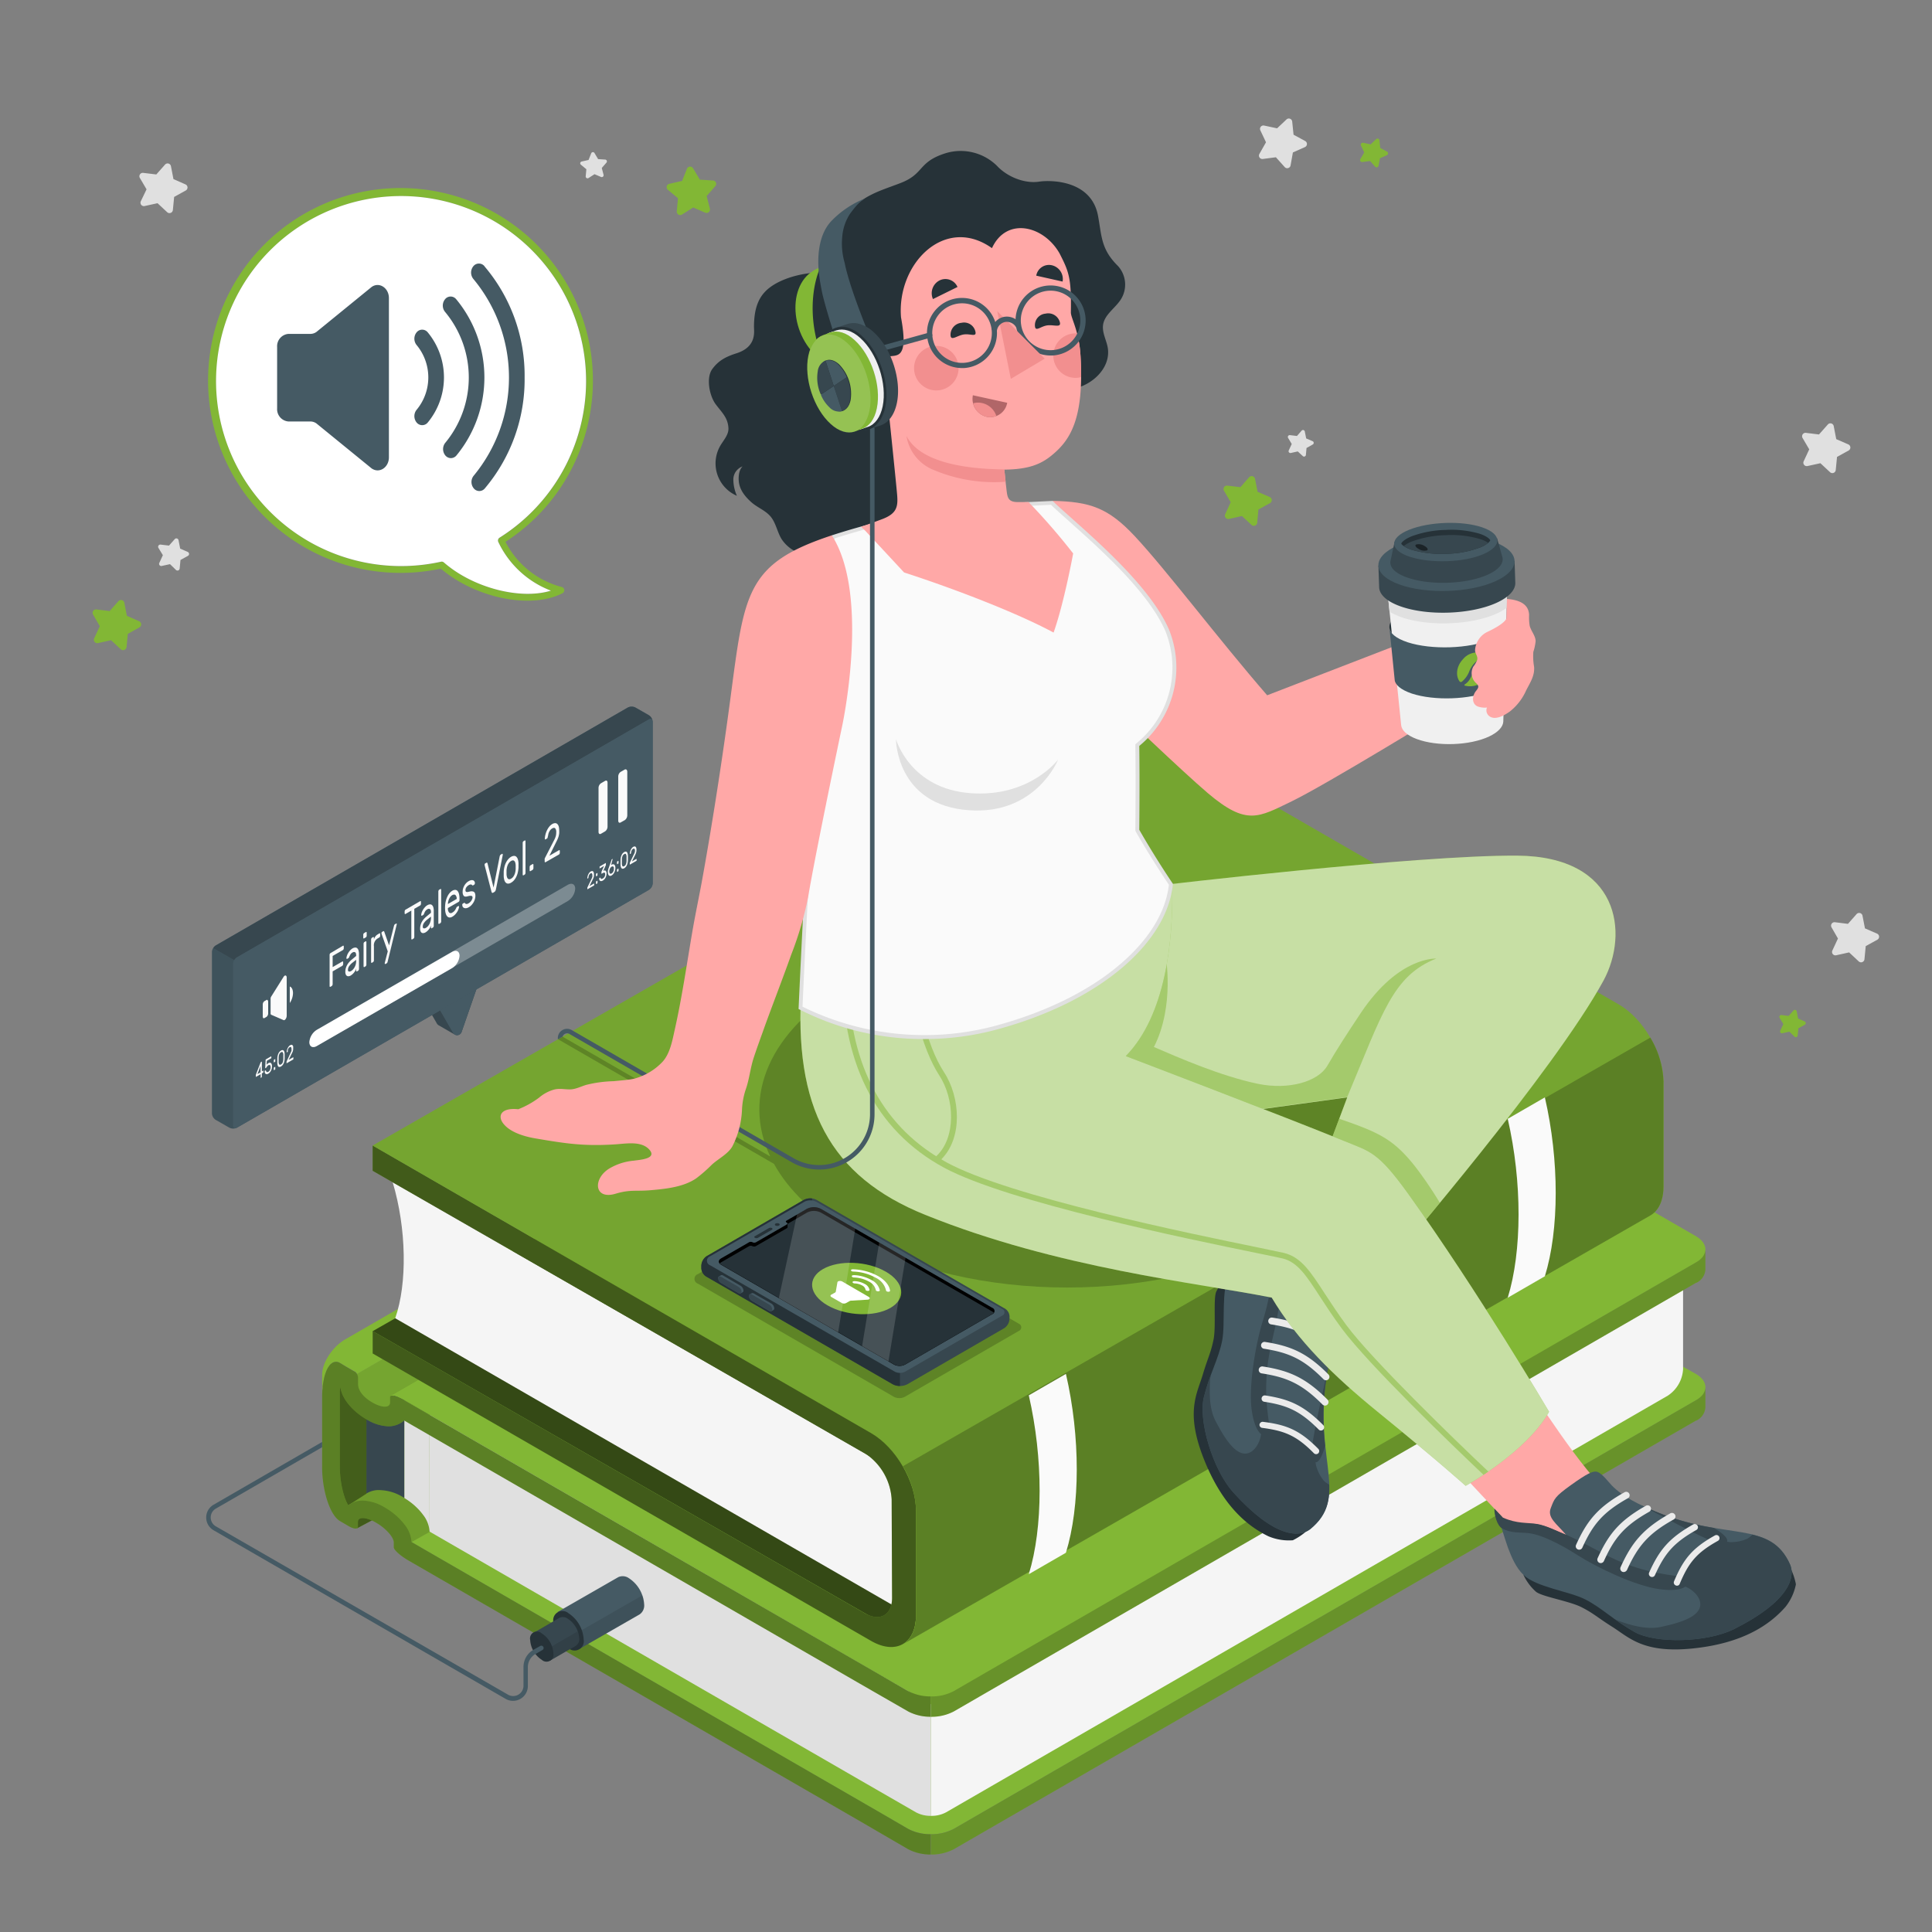 <svg xmlns="http://www.w3.org/2000/svg" viewBox="0 0 500 500"><rect x="0" y="0" width="500" height="500" fill="#808080" stroke="none"/><g id="freepik--Stars--inject-65"><path id="freepik--Star--inject-65" d="M323.91,135.86l-2.5-2.31-3.33.75a.88.88,0,0,1-1-1.23l1.42-3.1L316.77,127a.88.88,0,0,1,.86-1.32l3.39.4,2.25-2.57a.89.89,0,0,1,1.53.41l.66,3.35,3.13,1.35a.88.88,0,0,1,.09,1.58l-3,1.66-.31,3.4A.88.88,0,0,1,323.91,135.86Z" style="fill:#82B735"></path><path id="freepik--star--inject-65" d="M179.37,43.56l1.75,2.93,3.4.22a.88.88,0,0,1,.61,1.46l-2.25,2.56.85,3.31a.89.89,0,0,1-1.21,1l-3.13-1.34-2.88,1.82a.89.89,0,0,1-1.36-.83l.31-3.39-2.62-2.18a.88.88,0,0,1,.37-1.54l3.32-.76,1.26-3.16A.88.88,0,0,1,179.37,43.56Z" style="fill:#82B735"></path><path id="freepik--star--inject-65" d="M357,36.29l.2,2,1.74.94a.51.51,0,0,1,0,.92l-1.8.8-.37,1.94a.51.51,0,0,1-.88.25l-1.32-1.47-2,.26a.51.51,0,0,1-.51-.77l1-1.71-.84-1.78a.51.51,0,0,1,.57-.72l1.93.41L356.15,36A.51.51,0,0,1,357,36.29Z" style="fill:#82B735"></path><path id="freepik--star--inject-65" d="M465,261.77l.35,1.83,1.71.75a.49.49,0,0,1,0,.87l-1.64.9-.18,1.86a.48.48,0,0,1-.81.31L463.09,267l-1.82.4a.48.48,0,0,1-.54-.68l.79-1.69-.95-1.61a.49.49,0,0,1,.48-.73l1.85.23,1.24-1.4A.49.49,0,0,1,465,261.77Z" style="fill:#82B735"></path><path id="freepik--star--inject-65" d="M32.18,156l.66,3.38L36,160.77a.89.89,0,0,1,.08,1.6l-3,1.67-.33,3.42a.9.9,0,0,1-1.5.57l-2.51-2.35-3.36.75a.89.89,0,0,1-1-1.25l1.45-3.12-1.74-3a.89.89,0,0,1,.87-1.34l3.42.42,2.28-2.58A.89.89,0,0,1,32.18,156Z" style="fill:#82B735"></path><path id="freepik--star--inject-65" d="M482,236.91l.65,3.35,3.13,1.36a.88.88,0,0,1,.07,1.58l-3,1.65-.33,3.4a.88.88,0,0,1-1.48.56l-2.49-2.33-3.33.74a.88.88,0,0,1-1-1.24l1.44-3.09L474,240a.89.89,0,0,1,.87-1.33l3.38.42,2.26-2.56A.89.89,0,0,1,482,236.91Z" style="fill:#e0e0e0"></path><path id="freepik--star--inject-65" d="M46.21,139.83l.42,2.15,2,.88a.57.57,0,0,1,0,1l-1.92,1.06-.21,2.18a.57.57,0,0,1-1,.36L44,146l-2.14.47a.56.56,0,0,1-.63-.79l.92-2L41,141.79a.57.57,0,0,1,.56-.85l2.18.26,1.45-1.64A.57.57,0,0,1,46.21,139.83Z" style="fill:#e0e0e0"></path><path id="freepik--star--inject-65" d="M474.57,110.3l.65,3.35,3.12,1.36a.88.88,0,0,1,.08,1.58l-3,1.66-.33,3.39a.88.88,0,0,1-1.48.56l-2.49-2.32-3.33.73a.88.88,0,0,1-1-1.23l1.44-3.09-1.73-2.94a.89.89,0,0,1,.87-1.33l3.38.42,2.26-2.55A.88.88,0,0,1,474.57,110.3Z" style="fill:#e0e0e0"></path><path id="freepik--star--inject-65" d="M44.24,43l.65,3.35L48,47.72a.88.88,0,0,1,.07,1.58l-3,1.66-.33,3.39a.88.88,0,0,1-1.48.56l-2.49-2.32-3.33.73a.88.88,0,0,1-1-1.23L37.93,49,36.2,46.06a.88.88,0,0,1,.87-1.32l3.38.41,2.26-2.55A.88.88,0,0,1,44.24,43Z" style="fill:#e0e0e0"></path><path id="freepik--star--inject-65" d="M334.42,31.47l.35,3.39,3,1.63a.88.88,0,0,1-.06,1.58l-3.11,1.38L334,42.81a.88.88,0,0,1-1.53.42l-2.27-2.53-3.38.44a.88.88,0,0,1-.88-1.32l1.7-3-1.46-3.08a.88.88,0,0,1,1-1.24l3.33.71,2.48-2.34A.88.88,0,0,1,334.42,31.47Z" style="fill:#e0e0e0"></path><path id="freepik--star--inject-65" d="M337.2,118.07l-1.34-1.24-1.79.4a.47.47,0,0,1-.54-.66l.77-1.67-.94-1.57a.48.48,0,0,1,.46-.72l1.83.22,1.21-1.38a.47.47,0,0,1,.82.22l.36,1.8,1.69.72a.48.48,0,0,1,0,.85l-1.6.9-.17,1.83A.48.48,0,0,1,337.2,118.07Z" style="fill:#e0e0e0"></path><path id="freepik--star--inject-65" d="M153.85,39.6l.94,1.58,1.84.12a.47.47,0,0,1,.32.78l-1.21,1.39.46,1.77a.48.48,0,0,1-.65.56l-1.69-.72-1.55,1a.48.48,0,0,1-.73-.45l.17-1.83-1.41-1.17a.47.47,0,0,1,.2-.83l1.78-.4.68-1.71A.47.47,0,0,1,153.85,39.6Z" style="fill:#e0e0e0"></path></g><g id="freepik--Character--inject-65"><g id="freepik--Books--inject-65"><g id="freepik--Book--inject-65"><path d="M92.43,395.52l5.83-3.11L93,391.14A4,4,0,0,0,92.43,395.52Z" style="fill:#82B735"></path><path d="M92.43,395.52l5.83-3.11L93,391.14A4,4,0,0,0,92.43,395.52Z" style="opacity:0.5"></path><path d="M246.87,473.3a13.11,13.11,0,0,1-11.86,0l-133.1-76.85L301.16,283.27l4.65-2.69,133.1,75c3.27,1.89,3.27,5,0,6.84Z" style="fill:#82B735"></path><path d="M196.89,330l-46.41,26.71-30-17.35-34.95,20.2v23.32c0,3.05,3.42,7.41,4.67,6.69a34.48,34.48,0,0,1,6.68,2.37c3.94,1.81,9.64,7.14,9.64,7.14l106.66-59.71Z" style="fill:#82B735"></path><path d="M196.89,330l-46.41,26.71-30-17.35-34.95,20.2v23.32c0,3.05,3.42,7.41,4.67,6.69a34.48,34.48,0,0,1,6.68,2.37c3.94,1.81,9.64,7.14,9.64,7.14l106.66-59.71Z" style="opacity:0.15"></path><path d="M104.66,362.36v25.32l-.41-.25a12,12,0,0,0-5.69-1.78,6,6,0,0,0-3.74.88V356.68Z" style="fill:#37474f"></path><path d="M111.18,396.38a7.84,7.84,0,0,0-1.67-4.32,14.44,14.44,0,0,0-1.64-1.88l-.56-.53-.73-.62-.61-.46c-.43-.31-.88-.61-1.31-.88V362.48l6.5,3.77v-.13Z" style="fill:#e0e0e0"></path><path d="M85.48,382.88c0,3.05,3.42,7.41,4.67,6.69h0l4.67-3V367.29l-4.68-8.05-2.55-.91-2.11,1.23Z" style="opacity:0.4"></path><path d="M240.94,441.05v28.89A7.87,7.87,0,0,1,237,469l-14.61-8.42-111.21-64.2,0-30.27Z" style="fill:#e0e0e0"></path><path d="M435.58,332.53v21.81a8.79,8.79,0,0,1-3.95,6.85L259.47,460.58,244.89,469a7.88,7.88,0,0,1-3.95.94V444.31Z" style="fill:#f5f5f5"></path><path d="M301.16,245.73l-199.25,115v2.67c0,1.48-2.07,2-4.63.54s-4.65-3.33-4.65-5.88l-.26-2.54,203-117.19.82-.48a2.78,2.78,0,0,1,.34,1.23v1.23C296.55,241.85,298.6,244.22,301.16,245.73Z" style="fill:#82B735"></path><path d="M301.16,245.73l-199.25,115v2.67c0,1.48-2.07,2-4.63.54s-4.65-3.33-4.65-5.88l-.26-2.54,203-117.19.82-.48a2.78,2.78,0,0,1,.34,1.23v1.23C296.55,241.85,298.6,244.22,301.16,245.73Z" style="opacity:0.1"></path><path d="M235,437.63,104.86,362.48c-1.65-.87-3.16-1.56-3.8-1.23l.85-.47,199.25-115,2.33-1.34c1.28-.75,4.09-.33,6.28.93l129.14,74.56c3.27,1.9,3.27,5,0,6.85l-192,110.9A13.11,13.11,0,0,1,235,437.63Z" style="fill:#82B735"></path><path d="M296.21,237.9l-.82.48-203,117.19a1.47,1.47,0,0,0-.43-.55l-.68-.38-1.46-.85L88,352.74a1.85,1.85,0,0,0-2.3.21.62.62,0,0,0-.23.2,4.33,4.33,0,0,0-.62.85,6.27,6.27,0,0,0-.52,1.14,10.69,10.69,0,0,0-.41,1.32c-.11.5-.21,1-.3,1.56a5.51,5.51,0,0,0-.11.93c0,.25,0,.48-.07.75-.05.57-.07,1.17-.07,1.78v-5.7c0-3.15,2.67-7.23,5.94-9.13L281.35,235.76c3.29-1.9,8-2.22,10.57-.76l2.42,1.42.09,0c.16.12.57.35,1,.6,0,0,0,0,0,0A2,2,0,0,1,296.21,237.9Z" style="fill:#82B735"></path><path d="M235,473.29l-8-4.65-120.5-69.57a7.81,7.81,0,0,0-1.65-4.32,17.48,17.48,0,0,0-5.27-4.63,11.92,11.92,0,0,0-5.68-1.78,6.06,6.06,0,0,0-3.74,1.23c-.78-1.05-2.21-5.08-2.21-10H83.36c0,6.3,2.08,12.62,4.63,14.08L90.3,395c1.3.75,2.33.8,2.33.09v-1.23c0-1.37,2.07-1.3,4.65.18s4.63,3.79,4.63,5.16v1.23c0,.71,1.78,2.28,4,3.54l116.53,67.28L235,478.56s0,0,0,0a12.49,12.49,0,0,0,5.91,1.39v-5.27A12,12,0,0,1,235,473.29Z" style="fill:#82B735"></path><path d="M235,473.29l-8-4.65-120.5-69.57a7.81,7.81,0,0,0-1.65-4.32,17.48,17.48,0,0,0-5.27-4.63,11.92,11.92,0,0,0-5.68-1.78,6.06,6.06,0,0,0-3.74,1.23c-.78-1.05-2.21-5.08-2.21-10H83.36c0,6.3,2.08,12.62,4.63,14.08L90.3,395c1.3.75,2.33.8,2.33.09v-1.23c0-1.37,2.07-1.3,4.65.18s4.63,3.79,4.63,5.16v1.23c0,.71,1.78,2.28,4,3.54l116.53,67.28L235,478.56s0,0,0,0a12.49,12.49,0,0,0,5.91,1.39v-5.27A12,12,0,0,1,235,473.29Z" style="opacity:0.3"></path><path d="M235.06,437.65l-.05,0L227,433l-92.57-53.41-29.55-17.07c-2.1-1.23-3.81-1.67-3.93-1a.1.1,0,0,0,0,.07v1.34c0,1.49-2.08,1.49-4.63,0s-3.61-3.21-3.65-4.65v-1.46a2.15,2.15,0,0,0-.69-1.74l-.68-.38-1.46-.85L88,352.74a1.85,1.85,0,0,0-2.3.21.62.62,0,0,0-.23.2,2.46,2.46,0,0,0-.41.55,1.34,1.34,0,0,0-.21.3,6.27,6.27,0,0,0-.52,1.14,10.69,10.69,0,0,0-.41,1.32c-.11.5-.21,1-.3,1.56a5.51,5.51,0,0,0-.11.93c0,.25,0,.48-.07.75-.05.57-.07,1.17-.07,1.78V379.6h4.57V361.48c0-.48,0-1,0-1.41l.12-1.14a.25.25,0,0,1,0-.12c.41,3.63,3.88,6.87,6.89,8.58a11.46,11.46,0,0,0,5.57,1.74,6.1,6.1,0,0,0,4.08-1.51l.41.23.8.48,116.53,67.29L235,442.9a0,0,0,0,1,0,0l.09.05a12.39,12.39,0,0,0,5.82,1.34v-5.26A12.22,12.22,0,0,1,235.06,437.65Z" style="fill:#82B735"></path><path d="M235.06,437.65l-.05,0L227,433l-92.57-53.41-29.55-17.07c-2.1-1.23-3.81-1.67-3.93-1a.1.1,0,0,0,0,.07v1.34c0,1.49-2.08,1.49-4.63,0s-3.61-3.21-3.65-4.65v-1.46a2.15,2.15,0,0,0-.69-1.74l-.68-.38-1.46-.85L88,352.74a1.85,1.85,0,0,0-2.3.21.62.62,0,0,0-.23.2,2.46,2.46,0,0,0-.41.55,1.34,1.34,0,0,0-.21.3,6.27,6.27,0,0,0-.52,1.14,10.69,10.69,0,0,0-.41,1.32c-.11.5-.21,1-.3,1.56a5.51,5.51,0,0,0-.11.93c0,.25,0,.48-.07.75-.05.57-.07,1.17-.07,1.78V379.6h4.57V361.48c0-.48,0-1,0-1.41l.12-1.14a.25.25,0,0,1,0-.12c.41,3.63,3.88,6.87,6.89,8.58a11.46,11.46,0,0,0,5.57,1.74,6.1,6.1,0,0,0,4.08-1.51l.41.23.8.48,116.53,67.29L235,442.9a0,0,0,0,1,0,0l.09.05a12.39,12.39,0,0,0,5.82,1.34v-5.26A12.22,12.22,0,0,1,235.06,437.65Z" style="opacity:0.3"></path><path d="M441.35,323.24v5.37A4.06,4.06,0,0,1,439,332l-.09,0L259.47,435.62l-12.59,7.28v0s0,0,0,0a12.32,12.32,0,0,1-5.91,1.4v-5.27a12,12,0,0,0,5.94-1.42l8-4.63h0l184-106.27C440.65,325.72,441.35,324.54,441.35,323.24Z" style="fill:#82B735"></path><path d="M441.35,323.24v5.37A4.06,4.06,0,0,1,439,332l-.09,0L259.47,435.62l-12.59,7.28v0s0,0,0,0a12.32,12.32,0,0,1-5.91,1.4v-5.27a12,12,0,0,0,5.94-1.42l8-4.63h0l184-106.27C440.65,325.72,441.35,324.54,441.35,323.24Z" style="opacity:0.2"></path><path d="M441.35,358.91v5.36a4.09,4.09,0,0,1-2.35,3.38l-.09,0L259.47,471.28l-12.59,7.28v0s0,0,0,0a12.43,12.43,0,0,1-5.91,1.39v-5.27a12,12,0,0,0,5.94-1.42l8-4.63h0l184-106.26C440.65,361.39,441.35,360.2,441.35,358.91Z" style="fill:#82B735"></path><path d="M441.35,358.91v5.36a4.09,4.09,0,0,1-2.35,3.38l-.09,0L259.47,471.28l-12.59,7.28v0s0,0,0,0a12.43,12.43,0,0,1-5.91,1.39v-5.27a12,12,0,0,0,5.94-1.42l8-4.63h0l184-106.26C440.65,361.39,441.35,360.2,441.35,358.91Z" style="opacity:0.2"></path></g><g id="freepik--book--inject-65"><polygon points="96.42 344.52 231.61 421.98 425.06 311.04 287.19 235.66 96.42 344.52" style="fill:#82B735"></polygon><polygon points="96.42 344.52 231.61 421.98 425.06 311.04 287.19 235.66 96.42 344.52" style="opacity:0.6"></polygon><path d="M233,416.55,102.28,341.16c3.16-9,2.92-23.25-.65-35.18l130,74.66S233.91,392,233,416.55Z" style="fill:#f5f5f5"></path><path d="M225.44,370.85c6.41,3.68,11.61,12.63,11.62,20V418c0,7.36-5.19,10.35-11.61,6.67l-129-74.39,0-5.79,127.42,73.05c3.85,2.21,7,.42,7-4l-.11-25.48a15.3,15.3,0,0,0-7-12L96.44,303v-6.56Z" style="fill:#82B735"></path><path d="M225.44,370.85c6.41,3.68,11.61,12.63,11.62,20V418c0,7.36-5.19,10.35-11.61,6.67l-129-74.39,0-5.79,127.42,73.05c3.85,2.21,7,.42,7-4l-.11-25.48a15.3,15.3,0,0,0-7-12L96.44,303v-6.56Z" style="opacity:0.5"></path><path d="M96.44,296.47,289.89,185.53l129,74.39c6.41,3.67,11.62,12.63,11.62,20V307.1c0,3.67-1.29,6.25-3.41,7.46l-193.45,111c2.11-1.22,3.4-3.8,3.41-7.47l0-27.2c0-7.36-5.21-16.32-11.61-20Z" style="fill:#82B735"></path><path d="M96.44,296.47,289.89,185.53l129,74.39c6.41,3.67,11.62,12.63,11.62,20V307.1c0,3.67-1.29,6.25-3.41,7.46l-193.45,111c2.11-1.22,3.4-3.8,3.41-7.47l0-27.2c0-7.36-5.21-16.32-11.61-20Z" style="opacity:0.1"></path><path d="M233.66,379.46a23.54,23.54,0,0,1,3.41,11.38l0,27.2c0,3.67-1.3,6.25-3.41,7.47L427.09,314.56c2.12-1.21,3.4-3.79,3.41-7.46V279.91a23.43,23.43,0,0,0-3.41-11.38Z" style="fill:#82B735"></path><path d="M233.66,379.46a23.54,23.54,0,0,1,3.41,11.38l0,27.2c0,3.67-1.3,6.25-3.41,7.47L427.09,314.56c2.12-1.21,3.4-3.79,3.41-7.46V279.91a23.43,23.43,0,0,0-3.41-11.38Z" style="opacity:0.3"></path><path d="M399.81,284c3.77,16.35,3.71,34.31,0,46.3l-9.61,5.55c3.71-12,3.76-29.95,0-46.3Z" style="fill:#fafafa"></path><path d="M275.86,355.56c3.77,16.34,3.71,34.3,0,46.29l-9.61,5.55c3.71-12,3.76-29.95,0-46.29Z" style="fill:#fafafa"></path></g></g><g id="freepik--Plug--inject-65"><path d="M160,408.17a2.76,2.76,0,0,1,2.78.28,8.68,8.68,0,0,1,3.92,6.79,2.77,2.77,0,0,1-1.16,2.55l-15.68,9-5.53-9.62Z" style="fill:#455a64"></path><path d="M166.27,412.86a7.13,7.13,0,0,1,.47,2.38,2.77,2.77,0,0,1-1.16,2.55l-15.68,9-2-3.4Z" style="opacity:0.1"></path><path d="M151.05,424.3a8.65,8.65,0,0,0-3.92-6.79,2.39,2.39,0,0,0-3.92,2.26,8.65,8.65,0,0,0,3.92,6.79,2.39,2.39,0,0,0,3.92-2.26Z" style="fill:#263238"></path><path d="M144.8,418.68a2.06,2.06,0,0,1,2.09.21,6.53,6.53,0,0,1,3,5.12,2.08,2.08,0,0,1-.88,1.92l-6.63,3.83-4.17-7.25Z" style="fill:#37474f"></path><path d="M149.49,422.21a5.39,5.39,0,0,1,.36,1.8,2.08,2.08,0,0,1-.88,1.92l-6.63,3.83-1.47-2.56Z" style="opacity:0.1"></path><path d="M143.21,427.85a6.53,6.53,0,0,0-3-5.12,1.8,1.8,0,0,0-3,1.7,6.57,6.57,0,0,0,3,5.13,1.81,1.81,0,0,0,3-1.71Z" style="fill:#263238"></path><path d="M140.6,426.2a.59.59,0,0,0-.8-.22L138,427a5.08,5.08,0,0,0-2.52,4.37v4.9a2.67,2.67,0,0,1-4,2.31L55.84,395a2.64,2.64,0,0,1,0-4.56l27.52-15.9v-1.36l-28.1,16.25a3.81,3.81,0,0,0,0,6.59l75.59,43.64a3.8,3.8,0,0,0,3.84,0,3.82,3.82,0,0,0,1.92-3.33v-4.9a3.87,3.87,0,0,1,1.94-3.35l1.83-1.06A.59.59,0,0,0,140.6,426.2Z" style="fill:#455a64"></path></g><g id="freepik--character--inject-65"><path id="freepik--shadow--inject-65" d="M332.55,254.63c-31.12-18-81.58-18-112.7,0-21,12.1-27.78,29.26-20.52,44.66l-53.73-31-1.17.67,55.88,32.25c3.74,6.77,10.24,13.13,19.54,18.5,31.12,18,81.57,18,112.7,0S363.67,272.6,332.55,254.63Z" style="opacity:0.2"></path><g id="freepik--Bottom--inject-65"><path d="M335.52,318.7l10.92-26.15,31,12.25c-14.19,16.28-29.34,35.93-32.52,42.82,0,0-16.4-2.37-19.54-10.39S331.38,321.75,335.52,318.7Z" style="fill:#ffa8a7"></path><path d="M318.11,330a13.35,13.35,0,0,0-3.28,4.16c-.93,1.62-.05,9.06-.78,12.59s-1.43,4.52-2.77,9c-1.47,4.95-4.54,9.59.21,21.67,4.81,12.24,11.32,17.51,16.73,20.15a13.57,13.57,0,0,0,6.36,1.05s6.6-3.07,5.26-7S318.11,330,318.11,330Z" style="fill:#263238"></path><path d="M348.9,341.31c-.09,1.29-1.73,3.38-2.38,4.47-2.17,3.68-2.94,8.49-3.48,12.68-2.55,19.86,6,29.23-4,37.35-2.91,2.15-9.28,2.09-19.81-9.53-5.38-5.93-9.14-18.68-7.66-24.68s3.82-10,4.72-14.63-.36-13,1.84-17c1.29-2.39,3.55-4.16,5.72-5.71,1.78-1.27,5.75-3.07,7.58-4.3s2.78-2.53,4.11-1.24l-2,2.88c-3.08,5-2.07,5.63-1.8,8.16s-.39,5.49-.68,8.15c2.21-3.26,3-6,5.71-5.75,2.53.26,3,.12,7.1,3.42S349,340.16,348.9,341.31Z" style="fill:#455a64"></path><path d="M319.21,386.28c-5.38-5.93-9.14-18.68-7.66-24.68a52.8,52.8,0,0,1,1.83-5.85c-.05.4-.14.81-.17,1.15q-.09,1.16-.12,2.31c-.06,3,.18,6.16,1.63,8.81,1.29,2.35,4.3,8.28,7.6,8.17,1.87-.06,3.31-2,3.87-4.14.24-.9.57-3.31.57-3.31a29.12,29.12,0,0,1,8.81,2.86c5,2.8,4.89,3.51,4.89,3.51a12.83,12.83,0,0,0,.15,4.21,10.48,10.48,0,0,0,2.09,4,6.15,6.15,0,0,0,1.29.88c.14,4.53-.78,8.17-5,11.57C336.11,398,329.74,397.9,319.21,386.28Z" style="fill:#37474f"></path><path d="M343,358.46a66.64,66.64,0,0,0-.06,15.73c-1.42,5.14-3,5.11-3.42,2.53s2.25-13.61,4.17-22.7C343.44,355.53,343.23,357,343,358.46Z" style="fill:#37474f"></path><path d="M328.81,328a11,11,0,0,1,1.38-7.3c.46-.26.88-.51,1.22-.74,2-1.32,2.78-2.53,4.11-1.24l-2,2.88c-3.08,5-2.07,5.63-1.8,8.16s-.39,5.49-.68,8.15c-1.36,8.64-3,11.61-3.32,19.71s1.66,13.36.56,13.9-3.45-.2-4.34-6.6,1.14-17.42,2.76-22.69S329.47,331.38,328.81,328Z" style="fill:#37474f"></path><path d="M326.23,369.34a.77.77,0,0,0,.42.19c5.72.75,8.83,1.94,13.39,6.57a.8.8,0,0,0,1.14-1.13c-4.82-4.89-8.24-6.24-14.32-7a.82.82,0,0,0-.9.7A.77.77,0,0,0,326.23,369.34Z" style="fill:#ebebeb"></path><path d="M326.75,362.57a.83.83,0,0,0,.41.2c5.93.92,9.28,2.33,14.12,7.2a.81.81,0,0,0,1.17,0,.82.82,0,0,0,0-1.16c-5.1-5.13-8.75-6.7-15-7.67a.82.82,0,0,0-.94.69A.81.81,0,0,0,326.75,362.57Z" style="fill:#ebebeb"></path><path d="M326.06,355.22a.89.89,0,0,0,.46.21c6.53,1,10.45,2.73,15.78,8.1a.91.91,0,0,0,1.29-1.28c-5.61-5.65-9.87-7.54-16.8-8.61a.91.91,0,0,0-.73,1.58Z" style="fill:#ebebeb"></path><path d="M326.66,348.84a.82.82,0,0,0,.45.21c6.41,1,10.2,2.64,15.43,7.91a.91.91,0,0,0,1.26,0,.9.9,0,0,0,0-1.26c-5.5-5.53-9.64-7.36-16.43-8.41a.89.89,0,0,0-1,.75A.87.87,0,0,0,326.66,348.84Z" style="fill:#ebebeb"></path><path d="M328.51,342.54a.85.85,0,0,0,.45.21c6.41,1,10.2,2.63,15.44,7.91a.9.9,0,0,0,1.26,0,.89.89,0,0,0,0-1.26c-5.5-5.53-9.63-7.36-16.42-8.41a.9.9,0,0,0-1,.75A.87.87,0,0,0,328.51,342.54Z" style="fill:#ebebeb"></path><path d="M300.06,229.14s66.51-7.87,92.54-7.7c26.58.16,29,20.12,22.39,32.33C402.26,277.17,361.14,325,361.14,325S344.6,320,340,307.12L348.66,284l-51.51,7.1-9.37-6.74Z" style="fill:#82B735"></path><path d="M300.06,229.14s66.51-7.87,92.54-7.7c26.58.16,29,20.12,22.39,32.33C402.26,277.17,361.14,325,361.14,325S344.6,320,340,307.12L348.66,284l-51.51,7.1-9.37-6.74Z" style="fill:#fff;opacity:0.55"></path><path d="M366.38,302.07c-5.71-7.29-9.51-9-19.8-12.54L340,307.12C344.6,320,361.14,325,361.14,325s4.74-5.52,11.49-13.71A101.84,101.84,0,0,0,366.38,302.07Z" style="fill:#82B735;opacity:0.5"></path><path d="M352.22,262.09c-3.33,5-6.23,9.43-8.68,13.68s-10.14,6.33-17.91,4.74c-9.67-2-20.63-6.8-27-9.55,5.49-10.74,3-23.81,3-23.81C300,254.09,297.15,264.64,294,269L290.29,273l-2.51,11.28,9.37,6.74,51.51-7.1c9.15-21.79,11.75-31.38,23.06-35.85C371.72,248.11,362.08,247.39,352.22,262.09Z" style="fill:#82B735;opacity:0.5"></path><path d="M388.76,392.61l-23.29-24.88,22.89-19.83c10.71,16.59,21.16,32.45,27.95,38.55,0,0-4.51,15.2-13.08,16.08S390.6,397.41,388.76,392.61Z" style="fill:#ffa8a7"></path><path d="M394.27,407.58a13.4,13.4,0,0,0,3.14,4.27c1.31,1.32,8.71,2.46,11.92,4.11s4,2.59,7.92,5.06c4.37,2.75,8,6.94,20.93,5.59,13.08-1.36,19.91-6.23,23.89-10.74a13.56,13.56,0,0,0,2.71-5.85s-1.19-7.17-5.35-6.93S394.27,407.58,394.27,407.58Z" style="fill:#263238"></path><path d="M413.44,380.94c1.22.43,2.8,2.56,3.68,3.48,3,3.08,7.39,5.1,11.29,6.74,18.46,7.76,29.76,2.06,34.92,13.85,1.29,3.38-.47,9.5-14.47,16.55-7.16,3.6-20.45,3.82-25.84.79s-8.64-6.36-12.83-8.46-12.59-3.11-15.92-6.31c-1.95-1.89-3.06-4.54-4-7-.75-2.06-2.89-9.14-2.89-9.14,4,4.3,7.79,2.59,10.29,3s5.19,1.85,7.68,2.83c-2.55-3-5-4.51-4-7,.92-2.36.92-2.86,5.19-5.92S412.36,380.55,413.44,380.94Z" style="fill:#455a64"></path><path d="M448.86,421.56c-7.16,3.6-20.45,3.82-25.84.79a56.26,56.26,0,0,1-5.15-3.33c.37.16.75.35,1.07.47.72.27,1.45.51,2.19.74,2.84.85,6,1.46,8.93.77,2.61-.61,9.12-1.92,9.9-5.14.44-1.81-1-3.72-2.95-4.83-.81-.47-3.05-1.43-3.05-1.43a29.06,29.06,0,0,1,5.11-7.73c4-4.08,4.7-3.77,4.7-3.77a12.46,12.46,0,0,0,4.09,1,10.27,10.27,0,0,0,4.45-.93,7,7,0,0,0,1.2-1c4.4,1.07,7.65,2.93,9.82,7.87C464.62,408.39,462.86,414.51,448.86,421.56Z" style="fill:#37474f"></path><path d="M428.41,391.16a66.17,66.17,0,0,0,15.14,4.26c4.58,2.75,4.12,4.27,1.53,4s-12.52-5.8-20.77-10.07C425.69,390,427.08,390.6,428.41,391.16Z" style="fill:#37474f"></path><path d="M395.23,396.74c-2.46-.2-4.37,0-6.47-1.19-1.35-.67-2.1-3.74-2-5.11l2.18,2.31c3.7,1.64,6.3,1.24,8.8,1.65s5.19,1.85,7.68,2.83c8,3.63,10.4,6,18.1,8.46s13.33,2,13.55,3.18-1.11,3.27-7.52,2.42-16.48-5.75-21.12-8.72S398.68,397,395.23,396.74Z" style="fill:#37474f"></path><path d="M434.4,410.27a.72.72,0,0,0,.3-.36c2.24-5.31,4.22-8,9.9-11.14a.81.81,0,0,0,.31-1.09.79.79,0,0,0-1.09-.31c-6,3.33-8.21,6.27-10.6,11.92a.8.8,0,0,0,.43,1A.79.79,0,0,0,434.4,410.27Z" style="fill:#ebebeb"></path><path d="M428,408a.88.88,0,0,0,.3-.36c2.47-5.46,4.72-8.32,10.71-11.68a.8.8,0,0,0,.31-1.12.82.82,0,0,0-1.12-.32c-6.3,3.55-8.79,6.65-11.4,12.45a.83.83,0,0,0,.41,1.09A.85.85,0,0,0,428,408Z" style="fill:#ebebeb"></path><path d="M420.75,406.66a1,1,0,0,0,.33-.38c2.72-6,5.42-9.35,12-13a.91.91,0,1,0-.89-1.58c-6.93,3.9-9.9,7.49-12.78,13.88a.9.9,0,0,0,.45,1.2A.92.92,0,0,0,420.75,406.66Z" style="fill:#ebebeb"></path><path d="M414.76,404.38a.87.87,0,0,0,.33-.38c2.66-5.91,5.26-9.12,11.74-12.76a.9.9,0,0,0,.34-1.21.89.89,0,0,0-1.21-.34c-6.81,3.82-9.67,7.32-12.5,13.58a.89.89,0,0,0,.45,1.18A.88.88,0,0,0,414.76,404.38Z" style="fill:#ebebeb"></path><path d="M409.19,400.91a.92.92,0,0,0,.32-.38c2.67-5.91,5.26-9.12,11.74-12.76a.89.89,0,1,0-.87-1.55c-6.81,3.82-9.67,7.32-12.49,13.58a.88.88,0,0,0,.44,1.18A.9.9,0,0,0,409.19,400.91Z" style="fill:#ebebeb"></path><path d="M400.9,365.36c-5.84,10.47-21.59,19.17-21.59,19.17s-6.69-6.07-22.8-19.17c-11.35-9.24-20.71-18.38-27.39-29.54-19.25-3.85-55.28-7.54-89.68-21.42-24.64-9.94-34.17-27.78-32-59.34s95.91-26.29,95.91-26.29c.35,14.76-1.68,34-12,44.55,0,0,42,16,56.6,22,6.7,2.76,8.59,2.66,16.5,13.65C382.51,334.14,400.9,365.36,400.9,365.36Z" style="fill:#82B735"></path><path d="M400.9,365.36c-5.84,10.47-21.59,19.17-21.59,19.17s-6.69-6.07-22.8-19.17c-11.35-9.24-20.71-18.38-27.39-29.54-19.25-3.85-55.28-7.54-89.68-21.42-24.64-9.94-34.17-27.78-32-59.34s95.91-26.29,95.91-26.29c.35,14.76-1.68,34-12,44.55,0,0,42,16,56.6,22,6.7,2.76,8.59,2.66,16.5,13.65C382.51,334.14,400.9,365.36,400.9,365.36Z" style="fill:#fff;opacity:0.55"></path><path d="M383.93,381.68l1.25-.85c-8.57-8.06-30.17-29-36.74-37.88-2.27-3.05-4-5.79-5.61-8.2-3.68-5.67-6.11-9.41-10.54-10.49-1-.23-3.23-.7-6.69-1.41-17.6-3.6-64.35-13.18-80.58-22-.49-.26-.94-.55-1.4-.83,5.56-5.52,4.94-16.06.69-22.54-4.55-6.94-8-20.74-5.5-27.47l-1.39-.51c-2.93,7.84,1.39,22.29,5.65,28.79,4,6.08,4.43,16.16-.78,20.95-15.55-9.73-23.39-26.74-22.69-49.43l-1.47,0c-.77,24.58,8.29,42.69,26.18,52.38,16.43,8.88,63.33,18.49,81,22.11,3.32.68,5.72,1.17,6.64,1.39,3.86.94,6.16,4.49,9.65,9.87,1.58,2.42,3.37,5.18,5.66,8.27C354.16,353.16,376,374.17,383.93,381.68Z" style="fill:#82B735;opacity:0.5"></path></g><g id="freepik--Top--inject-65"><g id="freepik--Arm--inject-65"><path d="M272.42,129.63c9.64.2,14.36,1.75,21.29,9.17,8.15,8.72,21.53,26.49,34.23,41.14l36.45-14.08L374.27,184s-31.22,19.16-40,23.39c-8.55,4.12-11.61,6.39-21.63-2.08-6.47-5.48-24-22.28-24-22.28Z" style="fill:#ffa8a7"></path><g id="freepik--Coffee--inject-65"><g id="freepik--coffee--inject-65"><path d="M364,158.07c6-2.46,15.74-2.8,21.72-.75s6.09,5.68.28,8.13-15.55,2.78-21.72.75S358,160.52,364,158.07Z" style="fill:#263238"></path><path d="M358.86,150.84l31.29-1-1.1,36.94h0c-.1,1.35-1.31,2.71-3.66,3.82-5,2.36-13.43,2.65-18.77.65-2.51-.94-3.85-2.22-4-3.56h0Z" style="fill:#f0f0f0"></path><path d="M390.15,149.8l-.23,7.5a13.73,13.73,0,0,1-2.56,1.49c-6.67,3-17.82,3.42-24.92.86-.31-.11-.56-.23-.84-.35a16.32,16.32,0,0,1-2-1l-.74-7.42Z" style="fill:#e0e0e0"></path><path d="M356.92,152l-.19-5.63,3.64-.13a16.61,16.61,0,0,1,1.58-.79c6.9-3,18.06-3.43,24.92-.86a15.21,15.21,0,0,1,1.56.68l3.54-.12.19,5.64h0c.07,1.83-1.56,3.73-4.9,5.24-6.66,3-17.82,3.42-24.91.86C358.8,155.61,357,153.84,356.92,152Z" style="fill:#37474f"></path><path d="M361.8,141.11c6.9-3,18.06-3.43,24.92-.86s7,7.11.35,10.15-17.82,3.42-24.92.86S354.9,144.16,361.8,141.11Z" style="fill:#455a64"></path><path d="M359.92,144.9h0l1-4.69,8.94-.3a36.41,36.41,0,0,1,8.9-.31l8.69-.3,1.29,4.61h0c.62,1.67-.66,3.48-3.88,4.89-5.5,2.41-14.7,2.72-20.54.71C360.84,148.33,359.4,146.61,359.92,144.9Z" style="fill:#37474f"></path><path d="M364.67,137.11c5.23-2.11,13.68-2.4,18.87-.65s5.29,4.87.24,7-13.5,2.39-18.87.65S359.44,139.22,364.67,137.11Z" style="fill:#455a64"></path><path d="M362.66,140.68c0,.07.15.31.61.64a8.12,8.12,0,0,0,2.21,1,27.4,27.4,0,0,0,8.92,1,26.14,26.14,0,0,0,8.68-1.64,7.38,7.38,0,0,0,2.06-1.18c.42-.36.53-.62.53-.69s-.49-.92-2.71-1.67a26,26,0,0,0-8.78-1,27.3,27.3,0,0,0-8.83,1.64C363.18,139.69,362.66,140.51,362.66,140.68Z" style="fill:#263238"></path><path d="M363.27,141.32a8.12,8.12,0,0,0,2.21,1,27.4,27.4,0,0,0,8.92,1,26.14,26.14,0,0,0,8.68-1.64,7.38,7.38,0,0,0,2.06-1.18,7.41,7.41,0,0,0-2.14-1,25.92,25.92,0,0,0-8.77-1,27.3,27.3,0,0,0-8.83,1.64A8,8,0,0,0,363.27,141.32Z" style="fill:#37474f"></path><g style="opacity:0.5"><path d="M368.58,141.25a2.69,2.69,0,0,0-2.11-.32c-.38.23-.05.75.74,1.17a2.66,2.66,0,0,0,2.11.33C369.7,142.19,369.36,141.66,368.58,141.25Z"></path></g><path d="M389.83,174.78c.05,1.39-1.29,2.83-4,4-5.48,2.31-14.64,2.62-20.46.71-2.9-1-4.39-2.3-4.44-3.68l-1.36-13.5c0,1.47,1.63,2.89,4.72,3.91,6.17,2,15.9,1.7,21.72-.75,2.91-1.23,4.33-2.75,4.28-4.22Z" style="fill:#455a64"></path><path d="M380.31,175.91a18.59,18.59,0,0,0,1.14-2.33,6.79,6.79,0,0,1,3.43-3.24.43.43,0,0,1,.56.18,5.31,5.31,0,0,1-6.37,6.91c-.09,0-.12-.21-.05-.26A4.29,4.29,0,0,0,380.31,175.91Z" style="fill:#82B735"></path><path d="M384,169.94a7.35,7.35,0,0,0-2.18,1.45,6.73,6.73,0,0,0-1.54,2.26,6.44,6.44,0,0,1-1.94,2.76.43.43,0,0,1-.61-.07c-1.1-1.54-.77-4,.89-5.74a4.8,4.8,0,0,1,5.41-1.44A.43.43,0,0,1,384,169.94Z" style="fill:#82B735"></path></g></g><path d="M390,155l-.15,5s0,1.2-4.85,3.5a5.52,5.52,0,0,0-2.86,3.05,4.69,4.69,0,0,0-.39,1.88c.09.85.77,1.44.54,2.38a6.91,6.91,0,0,1-1,1.72,3.5,3.5,0,0,0,.56,4.11c.3.3.67.58.72,1s-.33.86-.62,1.23c-.93,1.17-1.15,3.21.42,3.94a5.38,5.38,0,0,0,2.46.3,1.88,1.88,0,0,0,.46,2.11c1.56,1.42,4.18-.16,5.5-1.12a14.32,14.32,0,0,0,4.16-5.39c1-2,2.27-3.76,2.07-6.16a15.21,15.21,0,0,1-.19-3.86,13,13,0,0,0,.59-2.78c-.05-1.42-1.17-2.56-1.53-3.93a13.24,13.24,0,0,1-.16-2.82C395.62,156,392.62,155.22,390,155Z" style="fill:#ffa8a7"></path></g><path d="M185.22,104.62c-1.65-2.22-2.52-6.87-.89-9.1s3.53-3.21,6.28-4.09c5.22-1.66,4.53-5.54,4.52-6.83,0-5,1.3-8,3.92-10.06,7-5.55,26.36-6.88,26.3,6.08,0,1.93-.57,4.06.52,5.65a6,6,0,0,0,1.9,1.58c3.43,2.13,7.08,4.05,9.86,7s4.6,7.18,3.42,11c-1.11,3.64-4.64,6.33-5.13,10.1-.67,5.18,4.69,9.93,3.46,15-1,4.07-4.19,5.05-7.7,5.7-4.05.75-5.25,5.82-9.92,5.68a25.36,25.36,0,0,0-6,1,17.35,17.35,0,0,1-7.45.22,9.39,9.39,0,0,1-6.06-4.07c-1.2-2-1.5-4.49-3.12-6.13-1.37-1.4-3.29-2.11-4.74-3.43-2.08-1.87-2.88-3.43-3.15-5-.1-.63-.3-3,.93-4.21a3.6,3.6,0,0,0-2.38,3.35,10.52,10.52,0,0,0,.92,4.25,9.12,9.12,0,0,1-4.27-13c.85-1.44,2.14-2.79,2.08-4.46C188.4,108.11,186.84,106.78,185.22,104.62Z" style="fill:#263238"></path><path d="M210.44,70.1c-7.06,4.24-5.95,18.22,3.24,23.84S221,62.91,210.44,70.1Z" style="fill:#82B735"></path><g id="freepik--Chest--inject-65"><path d="M239.39,268.39a71.23,71.23,0,0,1-32.16-7.56c.16-3.72,1.8-39.89,3.76-68.52.63-9.17,1-16.6,1.38-23.16.8-15,1.25-23.26,3.3-30.2a180.87,180.87,0,0,1,17.67-4.74c.1,0,8.75-2,28.1-3.56l10.79-.51c1.26,1.2,2.89,2.66,4.78,4.34,8.19,7.32,20.57,18.36,25.06,28.57a25.85,25.85,0,0,1-7.51,29.64l-.18.15v.24c.14,9,0,21.55,0,21.67v.13l.07.12c0,.07,3.64,6.42,8.63,13.86-1.6,15.3-19.7,30.17-45.13,37.06A70.93,70.93,0,0,1,239.39,268.39Z" style="fill:#fafafa"></path><path d="M272,130.65c1.24,1.18,2.82,2.59,4.63,4.21,8.16,7.28,20.5,18.28,24.94,28.39a25.32,25.32,0,0,1-7.37,29.05l-.37.31v.48c.14,9,0,21.53,0,21.65V215l.13.24c0,.06,3.6,6.35,8.55,13.74-.81,7.17-5.24,14.33-12.83,20.75-8,6.79-19.08,12.22-31.91,15.7a70.42,70.42,0,0,1-18.43,2.45,71.38,71.38,0,0,1-31.65-7.35c.23-5.1,1.83-40.25,3.75-68.2.63-9.17,1-16.61,1.38-23.17.79-14.72,1.24-23,3.2-29.83a178.52,178.52,0,0,1,17.4-4.64c.09,0,8.72-2,28-3.55l10.59-.5m.38-1-11,.52c-19.62,1.58-28.16,3.57-28.16,3.57a180.3,180.3,0,0,0-18,4.83c-3,10-2.68,23-4.78,53.72-2.08,30.42-3.78,68.85-3.78,68.85a70.53,70.53,0,0,0,32.68,7.77,71.5,71.5,0,0,0,18.69-2.48c26.89-7.29,44.06-22.57,45.51-37.68-5.09-7.57-8.71-14-8.71-14s.14-12.56,0-21.69a26.24,26.24,0,0,0,7.65-30.22c-5.62-12.78-23.53-26.9-30.11-33.22Z" style="fill:#e0e0e0"></path><path d="M273.84,196.57s-7.27,9.78-22.57,8.71c-15.79-1.11-19.4-14-19.4-14s0,17.09,18.91,18.41C268.17,210.91,273.84,196.57,273.84,196.57Z" style="fill:#e0e0e0"></path></g><g id="freepik--Head--inject-65"><path d="M284.16,55.81C282.41,46.53,271.83,46.58,269,47c-3.8.61-8.36-1.24-11-4.1a13.39,13.39,0,0,0-13.11-3.3c-7.43,2.28-5.56,5.35-11.81,7.76-5.58,2.15-9.31,2.94-14.25,8.08-3,3.08-4.72,5.75-3.88,10-3.76,2.56-8.34,17,.26,32.28,4.42,7.85,9.49,11.39,15.88,17.78l5.91-.24c1.72-5.1,6.79-4.37,11.36-5.72,2.88-1.45,4.41-4.81,7.3-6.26s6.47-.62,9.67-1.33c2.49-.54,5-2.14,7.59-1.6,6,2.16,14.76-3.38,13.79-10.21-.31-2.06-1.54-4-1.23-6.1.41-2.7,3.21-4.31,4.65-6.64a7.17,7.17,0,0,0-.8-8.56C284.88,64.45,285.15,61.09,284.16,55.81Z" style="fill:#263238"></path><path d="M266.19,129.93s-1,0-3.09,0c-2.66-.1-2.4-1.82-2.76-4.39l-.42-4c6.2-.06,9.4-1.37,12.16-3.61,4.63-3.76,8.57-9.11,7.56-25.8-.41-6.74-2.53-9.8-2.5-11.32.17-9.06-.6-10.63-2.91-15.2-4.11-7.27-13.76-9.56-17.51-1.39-12.17-8.65-24.66,4-23.54,17.9,2.11,11.42-1.3,9.6-3.53,10.2-3.63-7-11.52-7.39-14.44-2.61-2.64,4.31-2.27,10.76,3.45,16.4,5.57,5.49,11.31,1.54,11.34.38,0,0,1.91,18.38,2.17,21.47s0,4.91-3.78,6.36h0c-3.87,1.47-5.58,2-5.58,2s.46.42,1.09,1c1.46,1.56,4.66,5,10.07,10.83,13.3,4.32,29.22,10.46,38.7,15.56,2.76-7.82,5.06-20.48,5.06-20.48A165.72,165.72,0,0,0,266.19,129.93Z" style="fill:#ffa8a7"></path><path d="M221.69,103.36a2.74,2.74,0,1,0,2.64-2.84A2.73,2.73,0,0,0,221.69,103.36Z" style="fill:#82B735"></path><path d="M236.57,95.64A5.76,5.76,0,1,0,242,89.53,5.76,5.76,0,0,0,236.57,95.64Z" style="fill:#f28f8f"></path><path d="M279.64,92.07a29.89,29.89,0,0,0-.89-5.79,4.66,4.66,0,0,0-.75,0,5.76,5.76,0,0,0,.72,11.5,4.9,4.9,0,0,0,1.08-.2C279.81,95.87,279.76,94.05,279.64,92.07Z" style="fill:#f28f8f"></path><path d="M251.78,102.29l8.88,1.95a4.46,4.46,0,0,1-5.32,3.62A4.76,4.76,0,0,1,251.78,102.29Z" style="fill:#b16668"></path><path d="M252.51,104.23a5,5,0,0,1,5.34,3.42,4.27,4.27,0,0,1-2.51.21,4.69,4.69,0,0,1-3.49-3.48A4.86,4.86,0,0,1,252.51,104.23Z" style="fill:#f28f8f"></path><path d="M275,72.87l-6.82-1.53a3.34,3.34,0,0,1,4-2.7A3.66,3.66,0,0,1,275,72.87Z" style="fill:#263238"></path><path d="M241.45,77.4l6.35-3.13a3.41,3.41,0,0,0-4.64-1.7A3.72,3.72,0,0,0,241.45,77.4Z" style="fill:#263238"></path><path d="M246,86.76c.08,1.6,1.7.06,3.43-.2s3.38.79,3-.77a3,3,0,0,0-3.57-2.25A3.11,3.11,0,0,0,246,86.76Z" style="fill:#263238"></path><path d="M274.29,83.39c.4,1.55-1.6.56-3.33.83s-3,1.75-3.12.15a3,3,0,0,1,2.74-3.2A3.11,3.11,0,0,1,274.29,83.39Z" style="fill:#263238"></path><path d="M259.92,121.48c-11.13-.09-22-2.15-25.32-8.65a11.36,11.36,0,0,0,7.15,8.84,40.1,40.1,0,0,0,18.51,3Z" style="fill:#f28f8f"></path><path d="M262.84,83.5A9.07,9.07,0,1,1,272.45,92l-.24,0A9.08,9.08,0,0,1,262.84,83.5Zm8.57-8.26a7.7,7.7,0,0,0-7.21,8.17h0a7.7,7.7,0,1,0,7.41-8.18Z" style="fill:#455a64"></path><polygon points="270.37 92.82 261.6 98.04 258.09 80.54 270.37 92.82" style="fill:#f28f8f"></polygon><path d="M239.92,86.76A9.06,9.06,0,0,1,255,79.41a9,9,0,0,1,3,6.23,9.08,9.08,0,0,1-8.49,9.61h-.24A9.07,9.07,0,0,1,239.92,86.76Zm8.57-8.25a7.71,7.71,0,0,0-7.21,8.17l-.68,0,.68,0a7.71,7.71,0,1,0,7.41-8.18Z" style="fill:#455a64"></path><path d="M258,85.6a2.65,2.65,0,0,1,2.15-2.27,2.79,2.79,0,0,1,2.91,1.53l1.18-.67a4.13,4.13,0,0,0-4.33-2.2,4,4,0,0,0-3.25,3.38Z" style="fill:#455a64"></path><path d="M229,90.62l.16,0,11.62-3.22a.68.68,0,0,0-.36-1.32L228.8,89.29a.68.68,0,0,0,.2,1.33Z" style="fill:#455a64"></path></g><path d="M226.33,110.87V288.3a14.31,14.31,0,0,1-21.52,12.43l-57.44-33.14a1.36,1.36,0,0,0-.33-.14,1.27,1.27,0,0,0-.89.14,1.21,1.21,0,0,0-.55.69l-1.23.71v-.34a2.36,2.36,0,0,1,1.19-2.07,2.39,2.39,0,0,1,2.4,0l.3.17,57.13,33a13.18,13.18,0,0,0,19.77-11.42V110.87a.59.59,0,0,1,1.17,0Z" style="fill:#455a64"></path><path id="freepik--arm--inject-65" d="M215.27,138.55c-22.38,7.37-22.62,15-26.29,42.58s-7.55,48.13-7.55,48.13c-.78,4.1-1.63,8.18-2.33,12.3-1.41,8.3-2.62,16.64-4.46,24.86-.63,2.79-1.23,6.48-3.43,8.63a15.48,15.48,0,0,1-5.39,3.55c-2.14.83-2.73.78-7,1.21a32.39,32.39,0,0,0-7.08.95c-1.38.4-2.72,1.14-4.16,1.17s-2.74-.32-4.17.05a10.19,10.19,0,0,0-3.9,2.09,22.82,22.82,0,0,1-5.38,3c-4.3-.46-5.45,1.58-3.94,3.62,1.77,2.38,5.6,3.46,8.39,3.93,8,1.37,12.65,2.06,20.77,1.53,2.72-.18,6.71-.94,8.74,1.42s-2.64,2.59-4.05,2.81a14.94,14.94,0,0,0-6,1.83c-4.68,2.54-4.46,8.44,1.28,6.72,3.84-1.14,5.16-.56,9.12-.91s8.46-.81,11.76-3.08a37.78,37.78,0,0,0,4-3.5c1.67-1.55,4.22-2.78,5.34-4.77a22.85,22.85,0,0,0,2.48-9.34,19.54,19.54,0,0,1,.93-5.25c1-2.79,1.2-5.58,2.13-8.4s2-5.69,3-8.52c2.22-6.08,4.56-12.11,6.73-18.21a88.34,88.34,0,0,0,4.33-14.77c1.84-11.12,8.8-44.23,8.8-44.23S225.28,154.05,215.27,138.55Z" style="fill:#ffa8a7"></path><path d="M226,89.26l-8.89,1.13s-2.86-8.62-4.16-13.84c-.25-1-.63-3.16-.68-3.46-1-5.55-.7-12,2.8-15.8a24.76,24.76,0,0,1,8.78-5.92c-1.34.93-1.79,1.21-3.75,3.79A12.48,12.48,0,0,0,218,61a17.88,17.88,0,0,0,.59,7c.2,1,.46,2.09.82,3.33C221.45,78.57,226,89.26,226,89.26Z" style="fill:#455a64"></path><path d="M232.12,104.26c1.23-6-1.46-14.21-6-18.28a8.84,8.84,0,0,0-4.07-2.24,5.2,5.2,0,0,0-2.81.14l-3,1c-2.07.7-3.63,2.78-4.26,5.84-1.22,6,1.46,14.21,6,18.29a9,9,0,0,0,4.06,2.24,5.3,5.3,0,0,0,2.84-.15l3-1C229.93,109.42,231.5,107.34,232.12,104.26Z" style="fill:#37474f"></path><path d="M222,111.27A9,9,0,0,1,218,109c-4.53-4.08-7.21-12.28-6-18.29.89-4.35,3.67-6.7,7.09-6A8.93,8.93,0,0,1,223.12,87c4.52,4.08,7.21,12.28,6,18.29C228.22,109.63,225.44,112,222,111.27Z" style="fill:#263238"></path><path d="M228.44,105.14c1.18-5.8-1.4-13.7-5.77-17.64-2.18-2-4.4-2.57-6.22-2l-1.5.51c-1.82.61-3.24,2.44-3.83,5.34-1.18,5.8,1.4,13.7,5.77,17.63,2.18,2,4.4,2.58,6.21,2l1.51-.5C226.43,109.87,227.85,108,228.44,105.14Z" style="fill:#f0f0f0"></path><path d="M221.16,88c4.37,3.94,7,11.83,5.77,17.64s-5.68,7.31-10,3.37-6.95-11.83-5.77-17.63S216.79,84.08,221.16,88Z" style="fill:#e0e0e0"></path><path d="M226.93,105.65c1.18-5.81-1.4-13.7-5.77-17.64-2.18-2-4.39-2.57-6.21-2-.51.17-1.43.55-1.94.72-1.82.62-3.23,2.44-3.82,5.34-1.18,5.8,1.4,13.7,5.77,17.63,2.18,2,4.39,2.57,6.2,2,.51-.17,1.44-.56,1.94-.73C224.92,110.37,226.34,108.55,226.93,105.65Z" style="fill:#82B735"></path><path d="M219.23,88.73c4.37,3.94,7,11.83,5.77,17.64s-5.68,7.31-10,3.37-7-11.83-5.77-17.63S214.86,84.79,219.23,88.73Z" style="fill:#fff;opacity:0.15"></path><path d="M217.14,94.28a10.87,10.87,0,0,1,3,9.26c-.62,3-3,3.84-5.27,1.77a10.85,10.85,0,0,1-3-9.26C212.49,93,214.85,92.21,217.14,94.28Z" style="fill:#263238"></path><path d="M219.15,97.63l-3.37,2.24-2.14-6.54a3.34,3.34,0,0,1,3.27,1A9.68,9.68,0,0,1,219.15,97.63Z" style="fill:#455a64"></path><path d="M219.94,103.62a3.43,3.43,0,0,1-2,2.8l-2.15-6.55,3.37-2.24A10.64,10.64,0,0,1,219.94,103.62Z" style="fill:#37474f"></path><path d="M217.93,106.42a3.37,3.37,0,0,1-3.27-1,9.38,9.38,0,0,1-2.23-3.28l3.35-2.24Z" style="fill:#455a64"></path><path d="M215.78,99.87l-3.35,2.24a10.53,10.53,0,0,1-.8-6,3.41,3.41,0,0,1,2-2.8Z" style="fill:#37474f"></path></g></g></g><g id="freepik--Device--inject-65"><g id="freepik--device--inject-65"><path id="freepik--shadow--inject-65" d="M263.7,342.59l-51.1-29.5a3.54,3.54,0,0,0-3.17,0l-28.81,16.64a1.31,1.31,0,0,0,0,2.48l50.73,29.29a3.13,3.13,0,0,0,2.8,0l29.56-17.08A1,1,0,0,0,263.7,342.59Z" style="opacity:0.2"></path><g id="freepik--Mobile--inject-65"><path d="M211.58,310.67l48.25,27.86a2.51,2.51,0,0,1,1.42,2.62,3,3,0,0,1-1.42,2.62l-25,14.47a4.15,4.15,0,0,1-3.76,0l-48.25-27.86a2.65,2.65,0,0,1-1.28-2.45,3.17,3.17,0,0,1,1.28-2.78l25-14.48A3.55,3.55,0,0,1,211.58,310.67Z" style="fill:#37474f"></path><path d="M210.21,311.84l-25.79,14.9,48.49,28v3.95a3.84,3.84,0,0,1-1.88-.45l-48.25-27.86a2.65,2.65,0,0,1-1.28-2.45,3.17,3.17,0,0,1,1.28-2.78l25-14.48a3.61,3.61,0,0,1,2.39-.5v1.67Z" style="fill:#263238"></path><path d="M259.35,338.76,211.2,311a3.37,3.37,0,0,0-3,0l-24.4,14.11a1.24,1.24,0,0,0,0,2.35L231.59,355a3,3,0,0,0,2.64,0l25.12-14.51A.92.92,0,0,0,259.35,338.76Z" style="fill:#455a64"></path><path d="M199.64,337.36a1.6,1.6,0,0,1,.74,1.23.46.46,0,0,1-.21.44l-.52.3a.55.55,0,0,1-.53-.06l-4.55-2.63a1.6,1.6,0,0,1-.74-1.23A.5.5,0,0,1,194,335l.54-.31a.57.57,0,0,1,.54.06Z" style="fill:#455a64"></path><path d="M199.12,337.66,194.57,335c-.41-.24-.74-.07-.74.38a1.6,1.6,0,0,0,.74,1.23l4.55,2.63c.41.23.74.07.74-.38A1.6,1.6,0,0,0,199.12,337.66Z" style="fill:#37474f"></path><path d="M191.67,332.76a1.6,1.6,0,0,1,.74,1.23.48.48,0,0,1-.2.44l-.52.3a.57.57,0,0,1-.54-.06L186.6,332a1.6,1.6,0,0,1-.74-1.23.48.48,0,0,1,.19-.43l.53-.31a.57.57,0,0,1,.54.06Z" style="fill:#455a64"></path><path d="M191.15,333.06l-4.55-2.63c-.41-.23-.74-.07-.74.38a1.6,1.6,0,0,0,.74,1.23l4.55,2.63c.41.23.75.07.75-.38A1.61,1.61,0,0,0,191.15,333.06Z" style="fill:#37474f"></path><path d="M212.42,312.84l44.37,25.62a.87.87,0,0,1,0,1.65l-22.57,13.05a3.12,3.12,0,0,1-2.85,0l-44.75-25.84c-.64-.37-.77-.92-.36-1.37l.09-.1.27-.18,6.8-3.92.44-.26a1,1,0,0,1,.88,0,1,1,0,0,0,.92,0l7.92-4.57c.26-.15.28-.39,0-.53s-.25-.34-.05-.48l0,0,5.06-2.93.14-.09A4,4,0,0,1,212.42,312.84Z"></path><path d="M194.74,322.51a1,1,0,0,0-.88,0l-.44.25-6.8,3.93a1.81,1.81,0,0,0-.27.18l-.09.1,0,0a1.57,1.57,0,0,0,.39.31l44.75,25.84a3.12,3.12,0,0,0,2.85,0l22.57-13.05a1.57,1.57,0,0,0,.39-.31,1.39,1.39,0,0,0-.39-.32l-44.37-25.62a4,4,0,0,0-3.61,0l-.14.08-4.88,2.83v.87a.36.36,0,0,1-.21.28l-7.92,4.57A1,1,0,0,1,194.74,322.51Z" style="fill:#263238"></path><path d="M195.37,319.92l3.64-2.1a.85.85,0,0,1,.76,0c.2.11.19.31,0,.44l-3.63,2.09a.85.85,0,0,1-.76,0C195.15,320.24,195.16,320,195.37,319.92Z" style="fill:#263238"></path><path d="M200.72,316.66a1,1,0,0,1,.88,0c.25.14.25.37,0,.51a1,1,0,0,1-.88,0A.27.27,0,0,1,200.72,316.66Z" style="fill:#263238"></path><path d="M229.25,329.11c4.82,2.78,5.34,7,1.17,9.39s-11.45,2.1-16.27-.68-5.33-7-1.16-9.39S224.44,326.33,229.25,329.11Z" style="fill:#82B735"></path><path d="M216.73,331.82l-.44,2.5a.38.38,0,0,1-.18.2l-1,.55c-.27.16-.24.43.08.61l2.65,1.53a1.21,1.21,0,0,0,1.06.05l1-.55a.72.72,0,0,1,.34-.1l4.33-.26c.56-.05.71-.45.27-.71l-6.88-4C217.51,331.41,216.82,331.5,216.73,331.82Zm4.39-.26c-.28,0-.5.11-.48.27s.27.31.56.32a4.2,4.2,0,0,1,1.91.52,1.58,1.58,0,0,1,.89,1.09c0,.17.27.31.55.32a.64.64,0,0,0,.36-.07.2.2,0,0,0,.12-.2,2.23,2.23,0,0,0-1.25-1.53A5.72,5.72,0,0,0,221.12,331.56Zm-.2-1.54c-.29,0-.5.11-.48.28s.27.3.56.31a8.54,8.54,0,0,1,3.85,1.05,3.24,3.24,0,0,1,1.81,2.21c0,.17.27.31.56.32a.63.63,0,0,0,.35-.07.2.2,0,0,0,.12-.2,3.88,3.88,0,0,0-2.16-2.65A10.09,10.09,0,0,0,220.92,330Zm-.21-1.53c-.28,0-.49.11-.47.28s.27.3.55.31a12.63,12.63,0,0,1,5.8,1.58,4.84,4.84,0,0,1,2.72,3.32c0,.17.27.31.56.32a.63.63,0,0,0,.35-.07.21.21,0,0,0,.13-.2c-.18-1.38-1.27-2.72-3.08-3.77A14.43,14.43,0,0,0,220.71,328.49Z" style="fill:#fff"></path></g><g style="opacity:0.15"><polygon points="234.36 325.51 227.54 321.57 223.11 348.39 229.93 352.33 234.36 325.51" style="fill:#fff"></polygon><path d="M216.91,344.81,221.34,318l-8.92-5.15a4,4,0,0,0-3.61,0l-.14.09-2.41,1.4-4.7,21.61Z" style="fill:#fff"></path></g></g></g><g id="freepik--speech-bubble-2--inject-65"><g id="freepik--speech-bubble--inject-65"><path d="M152.32,109a49.8,49.8,0,1,0-38.24,38.16c9,7.65,23.32,10.57,31.49,6.37a.89.89,0,0,0,.46-.9.86.86,0,0,0-.67-.72,22.76,22.76,0,0,1-14.54-11.69A49.27,49.27,0,0,0,152.32,109Zm-23,30.17a.88.88,0,0,0-.34,1.07,24.82,24.82,0,0,0,13.63,12.64c-7.85,2.42-20.1-.67-27.69-7.3a.85.85,0,0,0-.76-.19,47.88,47.88,0,1,1,15.16-6.22Z" style="fill:#82B735"></path><path d="M129.28,139.15a.88.88,0,0,0-.34,1.07,24.82,24.82,0,0,0,13.63,12.64c-7.85,2.42-20.1-.67-27.69-7.3a.85.85,0,0,0-.76-.19,47.88,47.88,0,1,1,15.16-6.22Z" style="fill:#fff"></path><path d="M96.17,74.27,81.9,85.9a2.69,2.69,0,0,1-1.55.51h-5.7a3.19,3.19,0,0,0-2.93,3.39v15.89a3.19,3.19,0,0,0,2.93,3.39h5.7a2.69,2.69,0,0,1,1.55.51l14.27,11.63c2,1.4,4.48-.23,4.48-2.88V77.15C100.65,74.5,98.13,72.87,96.17,74.27ZM110.69,86a1.84,1.84,0,0,0-2.86,0,2.61,2.61,0,0,0,0,3.31,13.11,13.11,0,0,1,0,16.73,2.61,2.61,0,0,0,0,3.31,1.85,1.85,0,0,0,2.87,0A18.32,18.32,0,0,0,110.69,86Zm7.36-8.57a1.83,1.83,0,0,0-2.86,0,2.59,2.59,0,0,0,0,3.3,26.53,26.53,0,0,1,.07,33.84,2.61,2.61,0,0,0,0,3.31,1.89,1.89,0,0,0,1.43.68,1.86,1.86,0,0,0,1.43-.68,31.76,31.76,0,0,0-.08-40.47Zm7.33-8.54a1.85,1.85,0,0,0-2.87,0,2.61,2.61,0,0,0,0,3.31,39.92,39.92,0,0,1,.1,50.89,2.59,2.59,0,0,0,0,3.3,1.84,1.84,0,0,0,2.87,0,43.69,43.69,0,0,0,10.29-28.68A43.63,43.63,0,0,0,125.38,68.92Z" style="fill:#455a64"></path></g></g><g id="freepik--speech-bubble-1--inject-65"><g id="freepik--speech-bubble--inject-65"><g id="freepik--speech-bubble--inject-65"><path d="M119.13,253.59,123.3,256l-3.84,11.07a1.23,1.23,0,0,1-1.8.66l-4.15-2.39a1.32,1.32,0,0,1-.45-.46L109.69,259Z" style="fill:#37474f"></path><path d="M123.3,256l-3.84,11.07a1.23,1.23,0,0,1-2.23.22l-3.37-5.84Z" style="fill:#455a64"></path><path d="M162.44,183.13,55.86,244.67a2.16,2.16,0,0,0-1,1.7v41.78a2.11,2.11,0,0,0,1,1.68l3.5,2a2.21,2.21,0,0,0,2,0L167.92,230.3a2.16,2.16,0,0,0,1-1.7V186.77a2.17,2.17,0,0,0-1-1.69l-3.5-2A2.2,2.2,0,0,0,162.44,183.13Z" style="fill:#455a64"></path><path d="M168.88,186.59c-.07-.49-.48-.67-1-.39L61.34,247.75a2,2,0,0,0-.7.73l-5.45-3.11a2,2,0,0,1,.67-.7l106.59-61.54a2.18,2.18,0,0,1,2,0l3.5,2A2.18,2.18,0,0,1,168.88,186.59Z" style="fill:#37474f"></path><path d="M60.36,291.27V249.44a2.15,2.15,0,0,1,1-1.69L167.92,186.2c.54-.31,1,0,1,.57V228.6a2.16,2.16,0,0,1-1,1.7L61.33,291.84C60.79,292.15,60.36,291.9,60.36,291.27Z" style="fill:#455a64"></path><path d="M61.33,291.84a2.25,2.25,0,0,1-2,0l-3.5-2a2.14,2.14,0,0,1-1-1.68V246.36a2,2,0,0,1,.31-1l5.45,3.11a1.93,1.93,0,0,0-.28,1v41.83C60.36,291.84,60.76,292.17,61.33,291.84Z" style="fill:#263238;opacity:0.2"></path></g><path d="M82,266.52,146.93,229c1.07-.61,1.93-.18,1.93,1a4.12,4.12,0,0,1-1.93,3.2L82,270.7c-1.07.62-1.93.18-1.93-1A4.13,4.13,0,0,1,82,266.52Z" style="fill:#fff;opacity:0.3"></path><path d="M82,266.52,117,246.35c1.07-.61,1.93-.17,1.93,1a4.12,4.12,0,0,1-1.93,3.2L82,270.7c-1.07.62-1.93.18-1.93-1A4.13,4.13,0,0,1,82,266.52Z" style="fill:#fff"></path><path d="M73.38,252.82l-3.21,5.12a1,1,0,0,0-.14.47v3.88a.35.35,0,0,0,.14.32L73.38,264c.35.16.82-.5.82-1.15V253C74.2,252.37,73.73,252.26,73.38,252.82Zm-4.46,6-.54.31A1.14,1.14,0,0,0,68,260v3.07c0,.36.19.55.43.41l.54-.31a1.14,1.14,0,0,0,.43-.91v-3.07C69.35,258.85,69.16,258.66,68.92,258.8ZM75,255.32v4.25a4.73,4.73,0,0,0,.83-2.6C75.81,256.05,75.47,255.45,75,255.32Z" style="fill:#fafafa"></path><path d="M156.6,202.09l-1.07.62a1.5,1.5,0,0,0-.63,1.21V215.3c0,.46.28.68.63.48l1.07-.62a1.52,1.52,0,0,0,.63-1.21V202.57C157.23,202.1,157,201.89,156.6,202.09Zm5.06-2.92-1.08.62A1.5,1.5,0,0,0,160,201v11.38c0,.46.28.68.63.47l1.08-.61a1.56,1.56,0,0,0,.63-1.21V199.65C162.29,199.18,162,199,161.66,199.17Z" style="fill:#fafafa"></path><path d="M67.53,278.94a.06.06,0,0,1-.07,0,.12.12,0,0,1,0-.09V278l-1.18.68s0,0-.07,0a.12.12,0,0,1,0-.09v-.21a.38.38,0,0,1,0-.1.5.5,0,0,1,0-.13l1.19-3.08.06-.14.08-.08.16-.09a.06.06,0,0,1,.07,0,.12.12,0,0,1,0,.09v2.42l.32-.19a.06.06,0,0,1,.07,0,.15.15,0,0,1,0,.1v.21a.27.27,0,0,1,0,.12.17.17,0,0,1-.07.09l-.32.19v.79a.28.28,0,0,1,0,.13.35.35,0,0,1-.07.09Zm-.1-1.42v-1.63l-.82,2.1Z" style="fill:#fafafa"></path><path d="M68.85,277.13a.39.39,0,0,0,.21.31.43.43,0,0,0,.38-.07,1.25,1.25,0,0,0,.24-.18,1.27,1.27,0,0,0,.18-.27,1.15,1.15,0,0,0,.13-.34,1.6,1.6,0,0,0,.05-.39,1.06,1.06,0,0,0-.05-.34.34.34,0,0,0-.13-.19.27.27,0,0,0-.18-.05.59.59,0,0,0-.24.09.84.84,0,0,0-.23.18,1,1,0,0,0-.13.18l-.1.16a.27.27,0,0,1-.1.11l-.19.11s0,0-.06,0a.08.08,0,0,1,0-.07l.12-2a.27.27,0,0,1,0-.12c0-.05,0-.08.07-.09l1.32-.77a.08.08,0,0,1,.08,0,.19.19,0,0,1,0,.09v.21a.79.79,0,0,1,0,.13.15.15,0,0,1-.08.08l-1.09.64-.06,1a1,1,0,0,1,.18-.19,1.18,1.18,0,0,1,.27-.2.87.87,0,0,1,.37-.13.48.48,0,0,1,.31.1.67.67,0,0,1,.2.31,1.56,1.56,0,0,1,.07.52,2.51,2.51,0,0,1-.07.62,3.16,3.16,0,0,1-.2.54,2.11,2.11,0,0,1-.31.45,1.29,1.29,0,0,1-.37.3.75.75,0,0,1-.36.13.51.51,0,0,1-.3-.06.53.53,0,0,1-.21-.23,1,1,0,0,1-.08-.4.19.19,0,0,1,0-.1.1.1,0,0,1,0-.07l.18-.1s0,0,.06,0A.14.14,0,0,1,68.85,277.13Z" style="fill:#fafafa"></path><path d="M71.17,274.11a.06.06,0,0,1,.07,0,.12.12,0,0,1,0,.09v.39a.31.31,0,0,1,0,.13s0,.07-.07.08l-.25.15a0,0,0,0,1-.07,0,.12.12,0,0,1,0-.09v-.39a.27.27,0,0,1,0-.12.17.17,0,0,1,.07-.09Zm0,2s0,0,.07,0a.13.13,0,0,1,0,.1v.38a.31.31,0,0,1,0,.13.22.22,0,0,1-.07.09l-.25.14s0,0-.07,0a.13.13,0,0,1,0-.1v-.38a.31.31,0,0,1,0-.13.22.22,0,0,1,.07-.09Z" style="fill:#fafafa"></path><path d="M73.67,272.88c0,.18,0,.34,0,.49s0,.32,0,.49a3.58,3.58,0,0,1-.23,1.27,2.36,2.36,0,0,1-.3.51,1.44,1.44,0,0,1-.42.36.75.75,0,0,1-.43.13A.42.42,0,0,1,72,276a1.15,1.15,0,0,1-.17-.4,2.61,2.61,0,0,1-.06-.59c0-.18,0-.34,0-.49s0-.32,0-.49a3.52,3.52,0,0,1,.06-.66,3.62,3.62,0,0,1,.17-.61,2.14,2.14,0,0,1,.3-.51,1.39,1.39,0,0,1,.43-.37.75.75,0,0,1,.42-.12.42.42,0,0,1,.3.17,1.07,1.07,0,0,1,.17.4A2.61,2.61,0,0,1,73.67,272.88Zm-1.56,1.88a1.26,1.26,0,0,0,.16.72q.15.16.45,0a1.06,1.06,0,0,0,.44-.51,2.56,2.56,0,0,0,.16-.91v-1a1.22,1.22,0,0,0-.16-.72c-.1-.12-.25-.12-.44,0a1.05,1.05,0,0,0-.45.52,2.56,2.56,0,0,0-.16.91v1Z" style="fill:#fafafa"></path><path d="M75.27,272.34a2.75,2.75,0,0,0,.17-.41,1.58,1.58,0,0,0,0-.46.66.66,0,0,0-.11-.44c-.08-.09-.2-.09-.37,0a.79.79,0,0,0-.22.18,1,1,0,0,0-.16.25,2.47,2.47,0,0,0-.1.29c0,.1,0,.2,0,.3a.34.34,0,0,1,0,.12.14.14,0,0,1-.06.07l-.17.1h-.06a.1.1,0,0,1,0-.08,3,3,0,0,1,.07-.47,3,3,0,0,1,.17-.5,2.6,2.6,0,0,1,.28-.45,1.16,1.16,0,0,1,.37-.33.76.76,0,0,1,.36-.12.42.42,0,0,1,.27.12.71.71,0,0,1,.16.3,2,2,0,0,1,0,.45,1.83,1.83,0,0,1,0,.34,1.91,1.91,0,0,1-.06.33c0,.1-.07.21-.11.32s-.1.23-.17.36l-.83,1.68,1.15-.66a0,0,0,0,1,.07,0s0,.05,0,.09V274a.27.27,0,0,1,0,.12.23.23,0,0,1-.07.09l-1.62.94a.06.06,0,0,1-.07,0,.12.12,0,0,1,0-.09v-.21a.49.49,0,0,1,0-.12l.07-.15Z" style="fill:#fafafa"></path><path d="M153.13,227.36a3.37,3.37,0,0,0,.17-.42,1.93,1.93,0,0,0,0-.45.73.73,0,0,0-.11-.44c-.08-.1-.2-.09-.37,0a1,1,0,0,0-.38.44,2,2,0,0,0-.1.29l-.06.3a.42.42,0,0,1,0,.12.22.22,0,0,1-.06.07l-.17.1s0,0-.06,0a.08.08,0,0,1,0-.07,2.82,2.82,0,0,1,.07-.47,2.27,2.27,0,0,1,.17-.5,2.64,2.64,0,0,1,.27-.46,1.31,1.31,0,0,1,.38-.33.73.73,0,0,1,.36-.11.44.44,0,0,1,.27.11.82.82,0,0,1,.16.31,1.9,1.9,0,0,1,.05.44c0,.13,0,.24,0,.35a1.65,1.65,0,0,1-.06.32c0,.11-.07.22-.11.33s-.1.23-.17.36l-.83,1.68,1.14-.66a.06.06,0,0,1,.08,0,.13.13,0,0,1,0,.1v.2a.28.28,0,0,1,0,.13.24.24,0,0,1-.08.09l-1.61.93s-.06,0-.07,0a.11.11,0,0,1,0-.1v-.2a.37.37,0,0,1,0-.12l.07-.15Z" style="fill:#fafafa"></path><path d="M154.56,225.94a.06.06,0,0,1,.07,0,.13.13,0,0,1,0,.1v.38a.28.28,0,0,1,0,.13.22.22,0,0,1-.07.09l-.25.14s-.05,0-.07,0a.12.12,0,0,1,0-.09v-.39a.31.31,0,0,1,0-.13.22.22,0,0,1,.07-.09Zm0,2a.06.06,0,0,1,.07,0,.12.12,0,0,1,0,.09v.39a.35.35,0,0,1,0,.13s0,.07-.07.08l-.25.15a.06.06,0,0,1-.07,0,.12.12,0,0,1,0-.09v-.39a.35.35,0,0,1,0-.13s0-.07.07-.08Z" style="fill:#fafafa"></path><path d="M155.42,227.19a.88.88,0,0,0,.05.15.36.36,0,0,0,.1.11.27.27,0,0,0,.18,0,.81.81,0,0,0,.29-.12.87.87,0,0,0,.22-.17,1.55,1.55,0,0,0,.19-.24,1.34,1.34,0,0,0,.12-.3,1.36,1.36,0,0,0,.05-.36.7.7,0,0,0-.05-.28.24.24,0,0,0-.12-.14.27.27,0,0,0-.18,0,.89.89,0,0,0-.23.1l-.31.18a.06.06,0,0,1-.07,0,.12.12,0,0,1,0-.09v-.21a.36.36,0,0,1,0-.1s0-.08,0-.11l.67-1.51-1.08.63a.06.06,0,0,1-.07,0,.12.12,0,0,1,0-.09v-.21a.35.35,0,0,1,0-.13s0-.07.07-.08l1.48-.86a.06.06,0,0,1,.07,0,.12.12,0,0,1,0,.09v.21a.23.23,0,0,1,0,.11.56.56,0,0,1,0,.12l-.67,1.49a.88.88,0,0,1,.35-.11.39.39,0,0,1,.26.09.6.6,0,0,1,.17.27,1.18,1.18,0,0,1,.07.45,2.12,2.12,0,0,1-.08.57,2.36,2.36,0,0,1-.2.51,2,2,0,0,1-.3.42,1.39,1.39,0,0,1-.36.29,1,1,0,0,1-.43.16.48.48,0,0,1-.3-.06.47.47,0,0,1-.18-.23.88.88,0,0,1-.06-.33.43.43,0,0,1,0-.11.22.22,0,0,1,.06-.07l.17-.1s.05,0,.07,0A.09.09,0,0,1,155.42,227.19Z" style="fill:#fafafa"></path><path d="M158.15,223.89l.07-.06.07-.05a.79.79,0,0,1,.39-.12.5.5,0,0,1,.31.12.77.77,0,0,1,.2.32,1.57,1.57,0,0,1,.07.51,2.32,2.32,0,0,1-.07.59,3.08,3.08,0,0,1-.2.56,2.25,2.25,0,0,1-.31.47,1.32,1.32,0,0,1-.39.33.63.63,0,0,1-.39.12.49.49,0,0,1-.31-.11.88.88,0,0,1-.2-.33,1.53,1.53,0,0,1-.07-.51c0-.11,0-.22,0-.32a2.82,2.82,0,0,1,.07-.31c0-.1.05-.2.08-.3s.07-.18.1-.27l.69-1.95,0-.09a.16.16,0,0,1,.07-.09l.22-.12h0a.19.19,0,0,1,0,.08.07.07,0,0,1,0,0,.06.06,0,0,1,0,0Zm-.48,1.64a.94.94,0,0,0,.05.3.53.53,0,0,0,.12.21.27.27,0,0,0,.19.08.41.41,0,0,0,.26-.08.77.77,0,0,0,.26-.22,1.53,1.53,0,0,0,.19-.3,2.06,2.06,0,0,0,.12-.35,1.48,1.48,0,0,0,0-.35,1,1,0,0,0,0-.31.48.48,0,0,0-.12-.2.28.28,0,0,0-.19-.09.48.48,0,0,0-.26.08.9.9,0,0,0-.26.22,1.53,1.53,0,0,0-.19.3,2.42,2.42,0,0,0-.12.35A1.49,1.49,0,0,0,157.67,225.53Z" style="fill:#fafafa"></path><path d="M160,222.8s.05,0,.07,0a.12.12,0,0,1,0,.09v.39a.35.35,0,0,1,0,.13s0,.07-.07.08l-.25.15s-.05,0-.07,0a.13.13,0,0,1,0-.1v-.38a.28.28,0,0,1,0-.13.22.22,0,0,1,.07-.09Zm0,2s.05,0,.07,0a.13.13,0,0,1,0,.1v.38a.28.28,0,0,1,0,.13.22.22,0,0,1-.07.09l-.25.14s-.05,0-.07,0a.12.12,0,0,1,0-.09v-.39a.31.31,0,0,1,0-.13s0-.07.07-.08Z" style="fill:#fafafa"></path><path d="M162.51,221.56v1a4.6,4.6,0,0,1-.07.66,2.39,2.39,0,0,1-.17.61,2.14,2.14,0,0,1-.3.51,1.46,1.46,0,0,1-.42.36.75.75,0,0,1-.43.13.39.39,0,0,1-.29-.17.93.93,0,0,1-.18-.4,2.61,2.61,0,0,1-.06-.59v-1a3.52,3.52,0,0,1,.06-.66,2.89,2.89,0,0,1,.18-.61,1.83,1.83,0,0,1,.29-.51,1.53,1.53,0,0,1,.43-.37.7.7,0,0,1,.42-.12.42.42,0,0,1,.3.17.87.87,0,0,1,.17.4A3.29,3.29,0,0,1,162.51,221.56Zm-1.57,1.88a1.22,1.22,0,0,0,.16.72c.1.11.25.12.45,0a1.06,1.06,0,0,0,.44-.51,2.3,2.3,0,0,0,.16-.9c0-.18,0-.34,0-.5s0-.31,0-.48a1.19,1.19,0,0,0-.16-.72c-.1-.12-.25-.12-.44,0a1.05,1.05,0,0,0-.45.52,2.56,2.56,0,0,0-.16.91v1Z" style="fill:#fafafa"></path><path d="M164.1,221a2,2,0,0,0,.17-.41,1.56,1.56,0,0,0,.06-.46.66.66,0,0,0-.12-.44c-.08-.09-.2-.09-.37,0a1,1,0,0,0-.22.18,2.13,2.13,0,0,0-.16.25,1.4,1.4,0,0,0-.09.29,1.59,1.59,0,0,0-.06.3.34.34,0,0,1,0,.12.14.14,0,0,1-.06.07l-.17.1H163s0,0,0-.08a2.09,2.09,0,0,1,.06-.47,3.28,3.28,0,0,1,.17-.5,2.6,2.6,0,0,1,.28-.45,1.28,1.28,0,0,1,.37-.33.65.65,0,0,1,.37-.11.36.36,0,0,1,.26.11.71.71,0,0,1,.16.3,1.55,1.55,0,0,1,.05.45,2.64,2.64,0,0,1-.08.67,2.44,2.44,0,0,1-.11.32,3.64,3.64,0,0,1-.16.36l-.84,1.68,1.15-.66a.06.06,0,0,1,.07,0,.12.12,0,0,1,0,.09v.21a.27.27,0,0,1,0,.12c0,.05,0,.08-.07.09l-1.62.94a.06.06,0,0,1-.07,0,.12.12,0,0,1,0-.09v-.21a.5.5,0,0,1,0-.12.77.77,0,0,1,.06-.15Z" style="fill:#fafafa"></path><path d="M88.75,244.76a.11.11,0,0,1,.15,0,.28.28,0,0,1,.07.2v.45a.68.68,0,0,1-.07.27.42.42,0,0,1-.15.19l-2.66,1.53v2.88l2.5-1.44a.11.11,0,0,1,.15,0,.28.28,0,0,1,.07.2v.45a.68.68,0,0,1-.07.27.42.42,0,0,1-.15.19l-2.5,1.44v3.27A.57.57,0,0,1,86,255a.42.42,0,0,1-.15.19l-.33.19a.13.13,0,0,1-.16,0,.28.28,0,0,1-.06-.2v-8.05a.66.66,0,0,1,.06-.27.45.45,0,0,1,.16-.19Z" style="fill:#fafafa"></path><path d="M89.37,251.48a3.24,3.24,0,0,1,.13-.94,3.94,3.94,0,0,1,.36-.84,3.9,3.9,0,0,1,.53-.73,4.67,4.67,0,0,1,.64-.62l1.14-.95v-.16c0-.42-.09-.69-.27-.8a.69.69,0,0,0-.68.07,1.53,1.53,0,0,0-.53.51,5,5,0,0,0-.32.66.75.75,0,0,1-.1.2l-.15.12-.25.14a.11.11,0,0,1-.15,0,.23.23,0,0,1-.07-.2,2.54,2.54,0,0,1,.15-.64,3.28,3.28,0,0,1,.34-.71,3.82,3.82,0,0,1,.49-.65,3,3,0,0,1,.59-.49,1.54,1.54,0,0,1,.68-.22.7.7,0,0,1,.53.16,1.14,1.14,0,0,1,.35.57,3.39,3.39,0,0,1,.13,1v3.8a.68.68,0,0,1-.07.27.38.38,0,0,1-.15.19l-.3.17a.11.11,0,0,1-.15,0,.24.24,0,0,1-.07-.2v-.51a2,2,0,0,1-.23.55,3.54,3.54,0,0,1-.35.51,3.28,3.28,0,0,1-.41.42,3,3,0,0,1-.4.3,1.31,1.31,0,0,1-.58.19.65.65,0,0,1-.44-.11.75.75,0,0,1-.29-.39A1.72,1.72,0,0,1,89.37,251.48Zm1.49-.17a2,2,0,0,0,.53-.45,2.7,2.7,0,0,0,.42-.62,3,3,0,0,0,.27-.73,3.57,3.57,0,0,0,.09-.8v-.31l-1,.78a4.07,4.07,0,0,0-.81.87,1.58,1.58,0,0,0-.3.88.66.66,0,0,0,0,.25.36.36,0,0,0,.13.19.33.33,0,0,0,.23.07A1,1,0,0,0,90.86,251.31Z" style="fill:#fafafa"></path><path d="M94.9,242.12a.67.67,0,0,1-.06.28.51.51,0,0,1-.15.19l-.46.26a.12.12,0,0,1-.16,0,.28.28,0,0,1-.06-.2v-.71a.66.66,0,0,1,.06-.27.44.44,0,0,1,.16-.19l.46-.27a.11.11,0,0,1,.15,0,.25.25,0,0,1,.06.19Zm-.08,7.51a.66.66,0,0,1-.06.27.38.38,0,0,1-.15.19l-.3.17a.12.12,0,0,1-.16,0,.3.3,0,0,1-.06-.2v-5.81a.66.66,0,0,1,.06-.27.39.39,0,0,1,.16-.19l.3-.17a.11.11,0,0,1,.15,0,.28.28,0,0,1,.06.2Z" style="fill:#fafafa"></path><path d="M98.17,241.56a.12.12,0,0,1,.16,0,.28.28,0,0,1,.06.2v.4a.66.66,0,0,1-.06.27.52.52,0,0,1-.16.19l-.47.27a2.07,2.07,0,0,0-.93,2v3.64a.66.66,0,0,1-.06.27.52.52,0,0,1-.16.19l-.29.17a.12.12,0,0,1-.16,0,.28.28,0,0,1-.06-.2v-5.8a.71.71,0,0,1,.06-.28.52.52,0,0,1,.16-.19l.29-.17a.13.13,0,0,1,.16,0,.28.28,0,0,1,.06.2v.39a2.91,2.91,0,0,1,.39-.77,1.86,1.86,0,0,1,.59-.52Z" style="fill:#fafafa"></path><path d="M100.33,248.85a.9.9,0,0,1-.08.25.42.42,0,0,1-.15.19l-.33.19c-.06,0-.1,0-.14,0a.23.23,0,0,1-.06-.18.28.28,0,0,1,0-.09l.78-3-1.61-4.54v-.09a.69.69,0,0,1,0-.24.49.49,0,0,1,.14-.17l.33-.19c.07,0,.12,0,.16,0a.8.8,0,0,1,.08.16l1.24,3.51,1.26-5a1.52,1.52,0,0,1,.09-.25.32.32,0,0,1,.15-.19l.33-.19a.11.11,0,0,1,.14,0,.24.24,0,0,1,0,.18v.09Z" style="fill:#fafafa"></path><path d="M108.74,233.22a.11.11,0,0,1,.15,0,.28.28,0,0,1,.06.2v.45a.66.66,0,0,1-.06.27.42.42,0,0,1-.15.19l-1.52.87v7.26a.74.74,0,0,1-.06.28.36.36,0,0,1-.16.18l-.33.2a.11.11,0,0,1-.15,0,.26.26,0,0,1-.07-.19v-7.27l-1.51.88a.12.12,0,0,1-.15,0,.24.24,0,0,1-.07-.2v-.45a.61.61,0,0,1,.07-.28.35.35,0,0,1,.15-.18Z" style="fill:#fafafa"></path><path d="M108.73,240.31a3.3,3.3,0,0,1,.13-.95,3.47,3.47,0,0,1,.35-.84,4.25,4.25,0,0,1,.53-.73,6.35,6.35,0,0,1,.65-.62l1.14-.94v-.17c0-.42-.09-.68-.27-.79a.64.64,0,0,0-.68.07,1.48,1.48,0,0,0-.54.51,4.33,4.33,0,0,0-.31.65.92.92,0,0,1-.1.2.53.53,0,0,1-.16.13l-.24.14a.13.13,0,0,1-.16,0,.28.28,0,0,1-.06-.2,2.54,2.54,0,0,1,.14-.65,3.93,3.93,0,0,1,.84-1.35,2.23,2.23,0,0,1,.59-.49,1.53,1.53,0,0,1,.68-.23.72.72,0,0,1,.53.17,1.21,1.21,0,0,1,.35.57,3.36,3.36,0,0,1,.12,1v3.8a.71.71,0,0,1-.06.28.41.41,0,0,1-.16.18l-.3.18a.12.12,0,0,1-.15,0,.3.3,0,0,1-.06-.2v-.51a2.5,2.5,0,0,1-.23.54,3.54,3.54,0,0,1-.35.51,4.22,4.22,0,0,1-.41.43,3.54,3.54,0,0,1-.4.29,1.39,1.39,0,0,1-.58.2.72.72,0,0,1-.45-.11.89.89,0,0,1-.28-.39A1.76,1.76,0,0,1,108.73,240.31Zm1.49-.18a2.18,2.18,0,0,0,.53-.44,3.38,3.38,0,0,0,.42-.62,3.73,3.73,0,0,0,.26-.73,3.15,3.15,0,0,0,.1-.81v-.31l-1,.79a4.07,4.07,0,0,0-.81.87,1.55,1.55,0,0,0-.3.88,1,1,0,0,0,0,.25.35.35,0,0,0,.13.18.3.3,0,0,0,.23.07A.79.79,0,0,0,110.22,240.13Z" style="fill:#fafafa"></path><path d="M114.18,238.46a.54.54,0,0,1-.07.27.42.42,0,0,1-.15.19l-.3.17a.12.12,0,0,1-.15,0,.28.28,0,0,1-.07-.2v-8.17a.68.68,0,0,1,.07-.27.34.34,0,0,1,.15-.19l.3-.17a.11.11,0,0,1,.15,0,.23.23,0,0,1,.07.2Z" style="fill:#fafafa"></path><path d="M115.2,234.34a5.92,5.92,0,0,1,.18-1.17,5.39,5.39,0,0,1,.38-1.09,3.77,3.77,0,0,1,.56-.91,2.74,2.74,0,0,1,.73-.64,1.43,1.43,0,0,1,.78-.23.82.82,0,0,1,.59.29,1.89,1.89,0,0,1,.37.78,4.91,4.91,0,0,1,.13,1.24v.33a.74.74,0,0,1-.06.28.41.41,0,0,1-.16.18L115.92,235v.08a1.48,1.48,0,0,0,.33,1.1.66.66,0,0,0,.8,0,2.05,2.05,0,0,0,.67-.58,3.8,3.8,0,0,0,.36-.64,1.11,1.11,0,0,1,.11-.2.31.31,0,0,1,.15-.12l.24-.14a.13.13,0,0,1,.16,0,.22.22,0,0,1,.06.21,2.6,2.6,0,0,1-.14.57,3.07,3.07,0,0,1-.33.69,4.55,4.55,0,0,1-.53.69,3.16,3.16,0,0,1-.75.59,1.28,1.28,0,0,1-.73.2.9.9,0,0,1-.56-.27,1.64,1.64,0,0,1-.38-.68,3.72,3.72,0,0,1-.18-1A7.36,7.36,0,0,1,115.2,234.34Zm.72-.38,2.27-1.31v0a1.33,1.33,0,0,0-.31-1c-.21-.18-.48-.17-.83,0a2.11,2.11,0,0,0-.44.37,3.11,3.11,0,0,0-.59,1.21,3.22,3.22,0,0,0-.1.75Z" style="fill:#fafafa"></path><path d="M122.29,232.31a.61.61,0,0,0-.08-.34.36.36,0,0,0-.26-.12,1.4,1.4,0,0,0-.43,0l-.61.14c-.44.11-.74.05-.92-.17a1.66,1.66,0,0,1-.26-1,3.44,3.44,0,0,1,.09-.77,3.83,3.83,0,0,1,.3-.77,3.22,3.22,0,0,1,.49-.69,2.7,2.7,0,0,1,.69-.55,1.8,1.8,0,0,1,.69-.26,1,1,0,0,1,.5.06.68.68,0,0,1,.3.28.89.89,0,0,1,.12.4.66.66,0,0,1-.06.27.39.39,0,0,1-.16.19l-.27.16a.35.35,0,0,1-.11,0s-.09,0-.13-.07a.39.39,0,0,0-.31-.17,1,1,0,0,0-.57.18,1.93,1.93,0,0,0-.61.56,1.31,1.31,0,0,0-.23.72.69.69,0,0,0,.07.34.26.26,0,0,0,.21.13.88.88,0,0,0,.38,0l.6-.13a1.52,1.52,0,0,1,.62,0,.79.79,0,0,1,.41.2.84.84,0,0,1,.21.41,2,2,0,0,1,.07.58,2.86,2.86,0,0,1-.12.79,3.74,3.74,0,0,1-.33.8,4.68,4.68,0,0,1-.53.73,3,3,0,0,1-.71.57,1.72,1.72,0,0,1-.71.26,1.07,1.07,0,0,1-.52-.06.73.73,0,0,1-.34-.28.75.75,0,0,1-.12-.41.52.52,0,0,1,0-.27.4.4,0,0,1,.17-.19l.29-.17.11,0s.08,0,.12.07a.44.44,0,0,0,.36.22,1,1,0,0,0,.59-.19,2,2,0,0,0,.35-.26,2.11,2.11,0,0,0,.31-.36,1.47,1.47,0,0,0,.21-.39A.91.91,0,0,0,122.29,232.31Z" style="fill:#fafafa"></path><path d="M129.31,221.65a2,2,0,0,1,.09-.26.58.58,0,0,1,.23-.24l.3-.17a.09.09,0,0,1,.12,0,.2.2,0,0,1,.06.16.78.78,0,0,1,0,.14l-1.75,8.83a1.7,1.7,0,0,1-.15.45.78.78,0,0,1-.28.29l-.32.19a.25.25,0,0,1-.27,0,.5.5,0,0,1-.15-.28l-1.76-6.8a.49.49,0,0,1,0-.12.59.59,0,0,1,0-.22.36.36,0,0,1,.13-.16l.3-.17c.1-.06.18-.07.22,0a.29.29,0,0,1,.09.15l1.56,6.26Z" style="fill:#fafafa"></path><path d="M132.27,221.74a1.68,1.68,0,0,1,.78-.24.86.86,0,0,1,.58.23,1.61,1.61,0,0,1,.39.66,4.17,4.17,0,0,1,.17,1,1.93,1.93,0,0,1,0,.26v.65a2,2,0,0,1,0,.26,7.91,7.91,0,0,1-.18,1.23,5,5,0,0,1-.38,1.09,4,4,0,0,1-.58.91,3,3,0,0,1-.78.65,1.45,1.45,0,0,1-.77.24.82.82,0,0,1-.58-.23,1.38,1.38,0,0,1-.39-.65,4.09,4.09,0,0,1-.17-1c0-.06,0-.15,0-.25v-.65c0-.1,0-.19,0-.27a7.14,7.14,0,0,1,.17-1.23,4.77,4.77,0,0,1,.39-1.1,4.2,4.2,0,0,1,.58-.9A2.84,2.84,0,0,1,132.27,221.74Zm1.18,3.21a4.19,4.19,0,0,0,0-.53,4.1,4.1,0,0,0,0-.52,3,3,0,0,0-.1-.64.94.94,0,0,0-.23-.42.47.47,0,0,0-.35-.17.91.91,0,0,0-.5.15,1.79,1.79,0,0,0-.49.42,2.58,2.58,0,0,0-.36.58,3.49,3.49,0,0,0-.22.69,4.8,4.8,0,0,0-.11.76c0,.15,0,.33,0,.53s0,.38,0,.51a2.94,2.94,0,0,0,.11.64,1.09,1.09,0,0,0,.22.43.56.56,0,0,0,.36.17.88.88,0,0,0,.49-.15,1.83,1.83,0,0,0,.5-.42,2.63,2.63,0,0,0,.35-.58,3.29,3.29,0,0,0,.23-.69A4.79,4.79,0,0,0,133.45,225Z" style="fill:#fafafa"></path><path d="M136,225.88a.71.71,0,0,1-.06.28.51.51,0,0,1-.15.19l-.3.17a.13.13,0,0,1-.16,0,.28.28,0,0,1-.06-.2v-8.17a.66.66,0,0,1,.06-.27.39.39,0,0,1,.16-.19l.3-.17a.11.11,0,0,1,.15,0,.3.3,0,0,1,.06.2Z" style="fill:#fafafa"></path><path d="M137.83,223.63a.11.11,0,0,1,.15,0,.24.24,0,0,1,.07.2v.84a.57.57,0,0,1-.07.27.42.42,0,0,1-.15.19l-.54.31a.13.13,0,0,1-.16,0,.28.28,0,0,1-.06-.2v-.84a.66.66,0,0,1,.06-.27.52.52,0,0,1,.16-.19Z" style="fill:#fafafa"></path><path d="M143.47,217.3a5.27,5.27,0,0,0,.36-.9,3.52,3.52,0,0,0,.12-1,1.45,1.45,0,0,0-.25-1c-.17-.2-.43-.2-.79,0a1.89,1.89,0,0,0-.48.4,2.44,2.44,0,0,0-.33.54,3.23,3.23,0,0,0-.21.62c0,.22-.1.43-.13.65a.66.66,0,0,1-.08.26.5.5,0,0,1-.13.15l-.37.21a.09.09,0,0,1-.13,0,.22.22,0,0,1-.05-.16,4.79,4.79,0,0,1,.14-1,5.52,5.52,0,0,1,.37-1.08,4.61,4.61,0,0,1,.6-1,2.72,2.72,0,0,1,.8-.72,1.5,1.5,0,0,1,.78-.24.79.79,0,0,1,.57.25,1.51,1.51,0,0,1,.35.64,4,4,0,0,1,.11,1,5.86,5.86,0,0,1,0,.75,5.58,5.58,0,0,1-.13.69,4.83,4.83,0,0,1-.24.7c-.1.24-.22.5-.36.77l-1.8,3.63,2.48-1.43a.12.12,0,0,1,.15,0,.3.3,0,0,1,.06.2v.45a.74.74,0,0,1-.06.28.4.4,0,0,1-.15.18l-3.49,2a.12.12,0,0,1-.15,0,.24.24,0,0,1-.07-.2v-.45a.75.75,0,0,1,0-.26,2.41,2.41,0,0,1,.14-.32Z" style="fill:#fafafa"></path></g></g></svg>